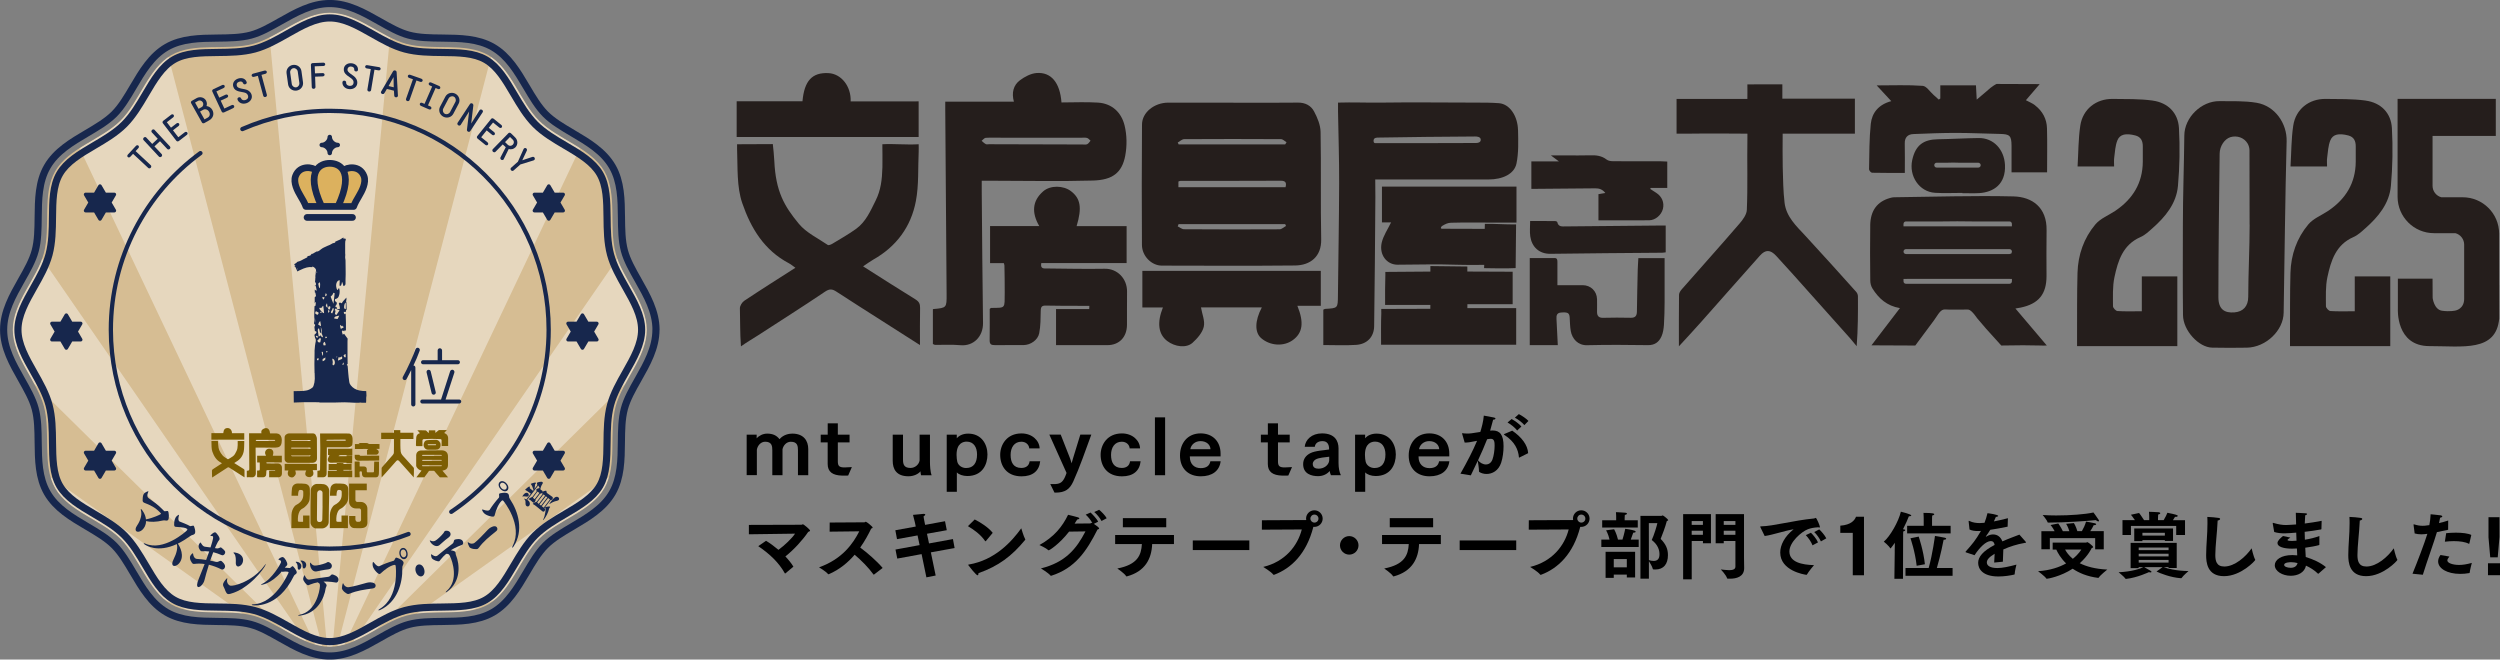 <?xml version="1.0" encoding="UTF-8"?>
<svg id="_レイヤー_2" data-name="レイヤー 2" xmlns="http://www.w3.org/2000/svg" xmlns:xlink="http://www.w3.org/1999/xlink" viewBox="0 0 779.9 205.75">
  <rect x="0" y="0" width="779.9" height="205.75" fill="#808080" stroke="none"/>
  <defs>
    <style>
      .cls-1 {
        fill: #7d5e03;
      }

      .cls-2 {
        opacity: .4;
      }

      .cls-3 {
        stroke-width: 1.34px;
      }

      .cls-3, .cls-4, .cls-5, .cls-6, .cls-7, .cls-8 {
        fill: none;
      }

      .cls-3, .cls-4, .cls-6, .cls-7, .cls-8 {
        stroke: #17274d;
        stroke-linecap: round;
        stroke-linejoin: round;
      }

      .cls-4 {
        stroke-width: 2.23px;
      }

      .cls-9 {
        fill: #17274d;
      }

      .cls-10 {
        fill: #fff;
      }

      .cls-11 {
        fill: #d6bd93;
      }

      .cls-6 {
        stroke-width: 1.39px;
      }

      .cls-12 {
        clip-path: url(#clippath-1);
      }

      .cls-13 {
        fill: #dcb15e;
      }

      .cls-7 {
        stroke-width: 2.09px;
      }

      .cls-14 {
        fill: #251e1c;
      }

      .cls-8 {
        stroke-width: 1.12px;
      }

      .cls-15 {
        clip-path: url(#clippath);
      }
    </style>
    <clipPath id="clippath">
      <path class="cls-5" d="M78.97,13.68c-8.17,2.18-18.41-.62-25.56,3.52-7.25,4.2-9.93,14.51-15.81,20.39-5.89,5.89-16.19,8.56-20.39,15.81-4.14,7.15-1.34,17.39-3.52,25.56-2.11,7.89-9.72,15.34-9.72,23.9s7.61,16.01,9.72,23.9c2.18,8.17-.62,18.41,3.52,25.56,4.2,7.25,14.51,9.93,20.39,15.81,5.89,5.89,8.56,16.2,15.81,20.39,7.15,4.14,17.39,1.34,25.56,3.52,7.89,2.11,15.34,9.72,23.9,9.72s16.01-7.61,23.9-9.72c8.17-2.18,18.41.62,25.56-3.52,7.26-4.2,9.93-14.51,15.81-20.39,5.89-5.89,16.19-8.56,20.39-15.81,4.14-7.15,1.34-17.39,3.52-25.56,2.11-7.9,9.72-15.34,9.72-23.9s-7.61-16.01-9.72-23.9c-2.18-8.17.62-18.41-3.52-25.56-4.2-7.26-14.51-9.93-20.39-15.81-5.89-5.89-8.56-16.2-15.81-20.39-7.15-4.14-17.39-1.34-25.56-3.52-7.89-2.11-15.34-9.72-23.9-9.72s-16.01,7.61-23.9,9.72"/>
    </clipPath>
    <clipPath id="clippath-1">
      <rect class="cls-5" x="-134.78" y="-43.64" width="475.3" height="275.04"/>
    </clipPath>
  </defs>
  <g id="_デザイン" data-name="デザイン">
    <g>
      <g>
        <path class="cls-11" d="M201.78,102.87c0,8.56-7.61,16.01-9.72,23.9-2.18,8.17.62,18.41-3.52,25.56-4.2,7.26-14.51,9.93-20.39,15.81-5.89,5.89-8.56,16.2-15.81,20.39-7.15,4.14-17.39,1.34-25.56,3.52-7.89,2.11-15.34,9.72-23.9,9.72s-16.01-7.61-23.9-9.72c-8.17-2.18-18.41.62-25.56-3.52-7.26-4.2-9.93-14.51-15.81-20.39-5.89-5.89-16.2-8.56-20.39-15.81-4.14-7.15-1.34-17.39-3.52-25.56-2.11-7.9-9.72-15.34-9.72-23.9s7.61-16.01,9.72-23.9c2.18-8.17-.62-18.41,3.52-25.56,4.2-7.26,14.51-9.93,20.39-15.81,5.89-5.89,8.56-16.2,15.81-20.39,7.15-4.14,17.39-1.34,25.56-3.52,7.89-2.11,15.34-9.72,23.9-9.72s16.01,7.61,23.9,9.72c8.17,2.18,18.41-.62,25.56,3.52,7.26,4.2,9.93,14.51,15.81,20.39,5.89,5.89,16.2,8.56,20.39,15.81,4.14,7.15,1.34,17.39,3.52,25.56,2.11,7.9,9.72,15.34,9.72,23.9"/>
        <g class="cls-15">
          <g class="cls-2">
            <g class="cls-12">
              <polygon class="cls-10" points="80.19 -29.97 102.88 210.7 125.57 -29.97 80.19 -29.97"/>
              <polygon class="cls-10" points="-.76 -7.69 102.88 210.7 41.88 -23.22 -.76 -7.69"/>
              <polygon class="cls-10" points="-69.2 40.92 102.88 210.7 -34.44 11.75 -69.2 40.92"/>
              <polygon class="cls-10" points="206.51 -7.69 102.88 210.7 163.87 -23.22 206.51 -7.69"/>
              <polygon class="cls-10" points="274.95 40.92 102.88 210.7 240.19 11.75 274.95 40.92"/>
              <polygon class="cls-10" points="-116.89 110.01 102.88 210.7 -94.2 70.72 -116.89 110.01"/>
              <polygon class="cls-10" points="322.64 110.01 102.88 210.7 299.95 70.72 322.64 110.01"/>
            </g>
          </g>
        </g>
        <g>
          <path class="cls-4" d="M200.16,102.87c0,4.48-2.42,8.75-4.98,13.27-1.85,3.27-3.77,6.66-4.72,10.2-.99,3.71-1.04,7.71-1.08,11.57-.06,5.1-.11,9.92-2.24,13.61-2.17,3.76-6.36,6.22-10.79,8.83-3.3,1.94-6.71,3.95-9.38,6.62-2.66,2.66-4.67,6.08-6.62,9.38-2.61,4.43-5.07,8.61-8.83,10.79-3.68,2.13-8.5,2.18-13.6,2.24-3.87.04-7.87.09-11.58,1.08-3.54.94-6.93,2.86-10.2,4.72-4.52,2.56-8.79,4.98-13.27,4.98s-8.75-2.42-13.27-4.98c-3.27-1.86-6.66-3.77-10.2-4.72-3.71-.99-7.71-1.04-11.57-1.08-5.1-.05-9.92-.11-13.6-2.24-3.76-2.17-6.22-6.36-8.83-10.79-1.95-3.3-3.96-6.71-6.62-9.38-2.66-2.67-6.08-4.68-9.38-6.62-4.43-2.61-8.61-5.08-10.79-8.83-2.13-3.68-2.18-8.5-2.24-13.61-.04-3.87-.09-7.86-1.08-11.57-.95-3.54-2.87-6.93-4.72-10.2-2.56-4.52-4.98-8.79-4.98-13.27s2.42-8.75,4.98-13.27c1.86-3.27,3.77-6.66,4.72-10.2.99-3.71,1.04-7.71,1.08-11.57.06-5.1.11-9.92,2.24-13.6,2.17-3.76,6.36-6.22,10.79-8.83,3.3-1.94,6.71-3.95,9.38-6.62,2.66-2.66,4.67-6.08,6.62-9.38,2.61-4.43,5.07-8.61,8.83-10.79,3.68-2.13,8.5-2.18,13.6-2.24,3.87-.04,7.87-.09,11.58-1.08,3.54-.95,6.93-2.86,10.2-4.72,4.52-2.56,8.79-4.98,13.27-4.98s8.75,2.42,13.27,4.98c3.27,1.86,6.66,3.78,10.2,4.72,3.71.99,7.71,1.04,11.57,1.08,5.1.05,9.92.11,13.6,2.24,3.76,2.17,6.22,6.36,8.83,10.79,1.95,3.3,3.96,6.71,6.62,9.38,2.66,2.67,6.08,4.68,9.38,6.62,4.43,2.61,8.61,5.08,10.79,8.83,2.13,3.68,2.18,8.5,2.24,13.6.04,3.87.09,7.87,1.08,11.57.95,3.54,2.87,6.93,4.72,10.2,2.56,4.52,4.98,8.78,4.98,13.27Z"/>
          <path class="cls-4" d="M204.63,102.87c0,5.66-2.83,10.65-5.56,15.48-1.8,3.17-3.49,6.16-4.29,9.15-.85,3.16-.89,6.71-.93,10.47-.06,5.46-.12,11.1-2.84,15.8-2.76,4.77-7.66,7.66-12.39,10.45-3.2,1.89-6.22,3.67-8.48,5.93-2.26,2.26-4.04,5.28-5.93,8.49-2.79,4.73-5.67,9.63-10.44,12.39-4.7,2.72-10.34,2.78-15.79,2.84-3.76.04-7.3.08-10.47.93-2.99.8-5.98,2.49-9.15,4.29-4.83,2.74-9.81,5.56-15.48,5.56s-10.65-2.83-15.47-5.56c-3.17-1.8-6.16-3.49-9.15-4.29-3.16-.85-6.71-.89-10.47-.93-5.45-.06-11.1-.12-15.79-2.84-4.77-2.76-7.66-7.66-10.45-12.39-1.89-3.2-3.67-6.22-5.93-8.49-2.26-2.26-5.28-4.04-8.48-5.93-4.73-2.79-9.63-5.67-12.39-10.45-2.72-4.7-2.78-10.34-2.84-15.8-.04-3.75-.08-7.3-.93-10.47-.8-2.99-2.5-5.98-4.29-9.15-2.73-4.83-5.56-9.81-5.56-15.48s2.83-10.65,5.56-15.48c1.8-3.17,3.49-6.16,4.29-9.15.85-3.16.89-6.71.93-10.47.06-5.46.12-11.1,2.84-15.79,2.76-4.77,7.66-7.66,12.39-10.45,3.2-1.89,6.22-3.67,8.48-5.93,2.26-2.26,4.04-5.28,5.93-8.49,2.79-4.73,5.67-9.63,10.45-12.39,4.7-2.72,10.34-2.78,15.79-2.84,3.76-.04,7.31-.08,10.47-.93,2.99-.8,5.98-2.49,9.15-4.29,4.83-2.73,9.81-5.56,15.48-5.56s10.65,2.83,15.48,5.56c3.17,1.8,6.16,3.49,9.15,4.29,3.17.85,6.71.89,10.47.93,5.45.06,11.1.12,15.79,2.84,4.77,2.76,7.66,7.66,10.45,12.39,1.89,3.2,3.67,6.22,5.93,8.49,2.26,2.26,5.28,4.04,8.48,5.93,4.73,2.79,9.63,5.67,12.39,10.45,2.72,4.7,2.78,10.34,2.84,15.8.04,3.75.08,7.3.93,10.47.8,2.99,2.5,5.98,4.29,9.15,2.73,4.82,5.56,9.81,5.56,15.47Z"/>
        </g>
        <path class="cls-9" d="M42.41,45.51c.22-.24.56-.27.77-.08.21.2.21.55-.01.78l-.87.93,4.74,4.41c.21.2.2.55-.02.79-.21.23-.56.26-.77.06l-4.74-4.41-.87.93c-.22.24-.57.27-.78.07-.21-.19-.19-.53.03-.77l2.53-2.72Z"/>
        <path class="cls-9" d="M48.21,40.52l4.81,5.17c.2.21.17.56-.07.78-.23.21-.58.22-.78,0l-2.26-2.42-1.73,1.61,2.26,2.42c.2.21.17.56-.06.77-.24.22-.59.23-.79.02l-4.81-5.17c-.2-.21-.15-.56.08-.78.23-.21.57-.23.77-.01l1.85,1.99,1.73-1.61-1.85-1.99c-.2-.21-.16-.55.07-.77.24-.22.58-.23.78-.02Z"/>
        <path class="cls-9" d="M58.42,41.33c.18.23.11.57-.15.76l-2.48,1.9c-.25.19-.59.17-.77-.06l-4.23-5.51c-.17-.22-.1-.56.15-.75l2.45-1.88c.26-.2.6-.18.77.05.18.23.12.57-.14.77l-1.98,1.52,1.3,1.7,1.73-1.33c.26-.2.6-.17.78.06.17.22.1.56-.16.75l-1.73,1.33,1.66,2.17,2.01-1.54c.26-.2.6-.18.78.06Z"/>
        <path class="cls-9" d="M64.43,33.08c.74.1,1.41.51,1.79,1.18.74,1.33.21,2.62-.97,3.29l-1.49.84c-.27.15-.62.09-.76-.17l-3.39-6.06c-.14-.24-.01-.57.26-.72l1.49-.84c.99-.55,2.34-.26,2.92.78.29.53.34,1.16.15,1.71ZM60.85,32l1.09,1.95.99-.55c.49-.27.63-.95.34-1.47-.29-.52-.95-.75-1.44-.48l-.99.55ZM65.2,34.83c-.37-.65-1.19-.94-1.8-.59l-.99.55,1.38,2.46.99-.55c.62-.34.89-1.04.43-1.87Z"/>
        <path class="cls-9" d="M73.04,33.03c.12.26-.02.58-.31.71l-2.83,1.32c-.28.13-.61.04-.73-.22l-2.94-6.3c-.12-.25.02-.57.3-.7l2.8-1.31c.29-.14.62-.04.74.21.12.26-.01.59-.31.72l-2.26,1.06.9,1.94,1.98-.92c.29-.14.63-.03.75.23.12.25-.02.57-.31.7l-1.98.92,1.15,2.47,2.29-1.07c.29-.14.62-.04.75.23Z"/>
        <path class="cls-9" d="M74.1,31.04c-.1-.27.07-.57.37-.67.31-.11.63.01.73.29.16.46.69.78,1.4.53.67-.24.97-.77.77-1.34-.16-.45-.4-.81-1.2-1l-.34-.07c-.83-.14-1.07-.2-1.31-.26-.84-.22-1.44-.6-1.72-1.39-.41-1.17.31-2.21,1.43-2.6,1.17-.41,2.33-.05,2.72,1.07.1.27-.07.57-.38.68s-.62-.02-.72-.29c-.17-.49-.61-.72-1.29-.48-.69.24-.83.8-.68,1.24.08.23.19.55.9.75.22.08.76.2,1.63.35.98.19,1.73.74,2.05,1.63.43,1.23-.4,2.3-1.53,2.7-1.36.48-2.5-.15-2.84-1.11Z"/>
        <path class="cls-9" d="M82.53,22.03c.31-.08.62.06.69.33.08.28-.11.57-.42.66l-1.23.33,1.69,6.25c.08.28-.12.58-.44.66-.3.08-.61-.08-.69-.36l-1.69-6.25-1.23.33c-.31.08-.62-.08-.7-.36-.07-.27.12-.55.43-.64l3.59-.97Z"/>
        <path class="cls-9" d="M89.88,26.34l-.49-3.5c-.17-1.24.72-2.41,2.01-2.59,1.29-.18,2.47.69,2.64,1.93l.49,3.5c.17,1.25-.73,2.4-2.01,2.58-1.29.18-2.47-.68-2.64-1.93ZM90.53,22.68l.49,3.5c.09.67.71,1.16,1.36,1.07.64-.09,1.1-.73,1-1.4l-.49-3.5c-.09-.68-.71-1.17-1.35-1.08-.65.09-1.11.73-1.01,1.41Z"/>
        <path class="cls-9" d="M98.18,20.7l.08,2.19,2.4-.09c.32-.01.59.2.6.5.01.28-.24.51-.56.53l-2.4.09.12,3.24c.01.29-.24.53-.56.55s-.59-.21-.6-.5l-.27-6.99c-.01-.29.24-.52.56-.54l3.32-.13c.31-.01.58.2.59.49.01.29-.24.54-.55.55l-2.74.1Z"/>
        <path class="cls-9" d="M106.83,25.62c.03-.29.3-.49.61-.46.32.03.57.28.54.57-.04.49.3.99,1.05,1.06.71.06,1.21-.3,1.26-.9.04-.48-.03-.9-.67-1.41l-.29-.21c-.7-.48-.89-.63-1.09-.78-.67-.54-1.07-1.14-.99-1.98.11-1.24,1.2-1.88,2.38-1.78,1.24.11,2.14.92,2.04,2.1-.03.29-.3.49-.63.46-.32-.03-.56-.27-.53-.56.05-.51-.26-.91-.97-.97-.72-.06-1.09.39-1.13.84-.02.24-.05.58.51,1.06.16.16.61.49,1.34,1,.81.58,1.27,1.39,1.19,2.33-.12,1.29-1.32,1.93-2.51,1.82-1.44-.13-2.21-1.17-2.12-2.19Z"/>
        <path class="cls-9" d="M118.25,20.94c.32.05.54.32.49.59-.05.29-.34.48-.66.42l-1.26-.21-1.06,6.39c-.05.29-.35.48-.67.42-.31-.05-.52-.32-.48-.61l1.06-6.39-1.26-.21c-.32-.05-.54-.33-.49-.61.05-.28.34-.46.66-.4l3.66.61Z"/>
        <path class="cls-9" d="M124.14,29.85c0,.31-.33.6-.72.5-.24-.06-.41-.25-.43-.49l-.1-1.57-2.2-.54c-.27.46-.52.9-.79,1.35-.12.19-.38.29-.63.23-.33-.08-.58-.47-.37-.78h0s3.74-6.35,3.74-6.35c.13-.19.39-.28.64-.22.24.06.42.26.45.49l.41,7.38h.01ZM122.83,27.23l-.06-3.19-1.55,2.8,1.61.39Z"/>
        <path class="cls-9" d="M131.45,24.56c.31.11.47.4.38.67-.1.27-.42.41-.72.3l-1.2-.42-2.15,6.11c-.1.28-.43.41-.73.3-.3-.1-.46-.41-.36-.69l2.15-6.11-1.2-.42c-.31-.11-.47-.42-.37-.69.09-.26.41-.39.72-.28l3.5,1.23Z"/>
        <path class="cls-9" d="M134.55,33.88c-.12.27-.45.36-.75.23l-2.47-1.08c-.31-.13-.45-.44-.34-.71.12-.28.44-.36.74-.22l.71.31,2.38-5.43-.71-.31c-.31-.13-.46-.43-.34-.7.12-.27.44-.37.75-.23l2.47,1.08c.3.13.45.44.34.71s-.45.35-.74.22l-.7-.31-2.38,5.43.7.31c.3.13.46.42.34.7Z"/>
        <path class="cls-9" d="M137.28,33.29l1.65-3.13c.58-1.11,1.99-1.53,3.14-.92s1.6,2.01,1.01,3.11l-1.65,3.13c-.59,1.12-1.99,1.53-3.14.92-1.15-.61-1.6-2-1.01-3.11ZM139.95,30.7l-1.65,3.13c-.32.6-.11,1.36.47,1.67.57.3,1.31.05,1.63-.55l1.65-3.13c.32-.6.11-1.36-.46-1.66-.58-.31-1.33-.05-1.64.55Z"/>
        <path class="cls-9" d="M145.66,40.52l.69-5.73-2.63,4.17c-.16.24-.5.3-.77.12-.26-.17-.36-.52-.2-.76l3.88-5.9c.16-.24.53-.27.77-.11.18.12.28.35.27.52l-.68,5.71,2.62-4.17c.16-.24.5-.29.77-.11s.36.51.2.75l-3.88,5.9c-.14.21-.4.27-.66.18h.02c-.07-.02-.1-.03-.14-.07-.17-.11-.29-.33-.27-.53Z"/>
        <path class="cls-9" d="M152.2,45.16c-.18.23-.52.24-.78.04l-2.43-1.96c-.24-.2-.3-.53-.12-.76l4.36-5.41c.18-.22.52-.23.76-.03l2.4,1.94c.25.2.31.54.14.76-.18.23-.53.25-.78.04l-1.94-1.56-1.34,1.66,1.7,1.37c.25.2.31.55.12.77-.18.22-.52.23-.77.03l-1.7-1.37-1.71,2.13,1.97,1.59c.25.2.31.54.12.77Z"/>
        <path class="cls-9" d="M157.15,49.68c-.16.26-.58.37-.87.09-.17-.16-.24-.42-.16-.64l1.66-3.2s-.14-.09-.95-.88l-2.27,2.32c-.2.2-.54.19-.78-.04-.22-.22-.25-.57-.06-.78l4.9-5.02c.2-.2.54-.17.77.05l1.32,1.29c.87.85.92,2.23.09,3.08-.55.57-1.36.75-2.11.55l-1.55,3.16v.02ZM158.45,45.2c.42.41,1.1.38,1.53-.06s.44-1.12.02-1.53l-.9-.88-1.55,1.59.9.88Z"/>
        <path class="cls-9" d="M166.52,50.02l-4.19,1.29-2.13,1.89c-.22.19-.56.16-.77-.08-.22-.24-.21-.59,0-.78l2.13-1.89,1.8-4.01c.16-.29.63-.39.89-.09.16.18.2.41.12.59l-1.44,3.06,3.21-1.07c.19-.05.41,0,.57.19.25.28.18.76-.19.88Z"/>
        <g>
          <path class="cls-3" d="M75.61,40.26c8.36-3.65,17.59-5.68,27.29-5.68,37.7,0,68.26,30.57,68.26,68.28,0,23.69-12.06,44.56-30.38,56.81"/>
          <path class="cls-3" d="M127.44,166.59c-7.63,2.95-15.93,4.57-24.6,4.57-37.7,0-68.26-30.57-68.26-68.28,0-22.63,11-42.68,27.94-55.11"/>
          <path class="cls-9" d="M102.87,47.73c0-1.27-1.23-2.5-2.5-2.5,1.27,0,2.5-1.23,2.5-2.49,0,1.27,1.23,2.49,2.5,2.49-1.27,0-2.5,1.23-2.5,2.5"/>
          <path class="cls-6" d="M102.87,47.73c0-1.27-1.23-2.5-2.5-2.5,1.27,0,2.5-1.23,2.5-2.49,0,1.27,1.23,2.49,2.5,2.49-1.27,0-2.5,1.23-2.5,2.5Z"/>
        </g>
        <line class="cls-7" x1="95.79" y1="67.83" x2="109.96" y2="67.83"/>
        <g>
          <path class="cls-13" d="M112.17,61.34c-.59,1.01-1.29,2.21-1.68,3.32h-5c2.79-6.03,2.8-9.6,1.7-11.62,1.04-1.13,5.23-1.85,6.6,1.79.8,2.13-.64,4.82-1.63,6.51M105.5,64.66h-5.24c-2.79-6.03-2.8-9.6-1.7-11.62.96-1.75,2.76-2.33,4.32-2.33s3.37.58,4.32,2.33c1.1,2.02,1.08,5.59-1.7,11.62M100.25,64.66h-5c-.38-1.11-1.09-2.31-1.68-3.32-.99-1.69-2.43-4.39-1.63-6.51,1.37-3.64,5.56-2.92,6.6-1.79-1.1,2.02-1.08,5.59,1.7,11.62"/>
          <path class="cls-7" d="M111.96,61.21c-.58.97-1.26,2.12-1.64,3.2h-4.88c2.72-5.81,2.74-9.25,1.66-11.2,1.02-1.09,5.11-1.79,6.45,1.72.78,2.05-.63,4.65-1.59,6.28ZM105.44,64.4h-5.12c-2.72-5.81-2.74-9.25-1.66-11.2.94-1.69,2.7-2.25,4.22-2.25s3.29.56,4.22,2.25c1.08,1.95,1.06,5.39-1.66,11.2ZM100.31,64.4h-4.88c-.37-1.07-1.06-2.22-1.64-3.2-.97-1.63-2.37-4.23-1.59-6.28,1.34-3.51,5.43-2.81,6.45-1.72-1.08,1.95-1.06,5.39,1.66,11.2Z"/>
        </g>
        <path class="cls-9" d="M44.49,165.2c-.75.73-1.63.86-2.01.47-.29-.29-.29-.91.31-1.77,1.02-1.48,1.55-3.31,1.2-4.57-.08-.31-.1-.49-.06-.54.03-.03.09,0,.19.09.25.26,1.25,1.5,1.41,3.14,2.13-.38,4.49-1.51,4.63-1.66.08-.08.09-.17-.02-.28-.08-.09-.18-.18-.27-.27-1.5-1.53-2.92-2.22-4.86-2.96-.15-.06-.26-.13-.33-.21-.23-.24-.22-.61-.14-1.46.07-.7.26-1.08.5-1.31.32-.31,1.17-.69,1.24-.62.05.05-.02.21-.09.39-.17.44-.45,1.14.05,1.65.04.04.1.1.16.14,1.67,1.2,2.81,1.95,4.35,3.53.15.15.3.3.46.47.13.13.66,0,.89-.02.13,0,.23-.02.32.07.25.26.44,2.31,0,2.75-.24.23-.61.21-.94.13-.16-.04-.36-.05-.59,0-2.21.52-3.99.52-5.34.2.02,1.3-.6,2.17-1.06,2.63Z"/>
        <path class="cls-9" d="M45.01,169.76c-.16-.12-.21-.22-.17-.27.04-.05.22-.03.5.1,5.6,2.49,12.65-3.71,13.01-4.17.15-.2.13-.32,0-.43-.51-.39-1.17-.45-3.4-.63-.23,0-.36-.05-.45-.12-.35-.27-.2-2.18.46-3.05.16-.21.76-.66.85-.59.06.05.01.21-.05.47-.24.83-.07,1.39.19,1.58.02.02.07.03.1.05.95.39,2.08.78,3.25,1.42.11.06.46-.07.8-.12.15-.02.25-.03.34.03.13.1.75,1.9.31,2.47-.14.18-.34.3-.6.36-.42.1-.54.18-1.01.52-1.04.73-2.28,1.52-3.66,2.21.72,1.03,2.15,3.87.51,6-.65.85-1.56,1.17-2,.83-.34-.26-.38-.91.18-1.98.96-1.88,1.33-3.6.99-4.71-5.98,2.77-9.56.48-10.14.03Z"/>
        <path class="cls-9" d="M67.4,171.04c.46.11.72.02.95-.08.25-.11.46-.26.63-.16t.03.02c.32.18.98.83,1.14,1.07.16.27.12.6-.04.88-.2.35-.59.59-1,.39-.87-.38-1.73-.68-2.58-.9-.34.89-.67,1.75-.96,2.62.62.11,1.22.25,1.81.4.47.13.85-.14,1.09-.24.24-.09.4-.13.58-.04.01,0,1.62,1.16,1.04,2.19-.22.39-.65.61-.98.45-1.32-.66-2.65-1.15-3.95-1.47-.63,1.98-1.1,3.71-1.36,4.77-.07.32-.21.63-.36.9-.51.92-1.3,1.48-1.7,1.26-.35-.19-.4-.94.26-2.52.47-1.15,1.15-2.81,1.84-4.63-1.09-.15-2.13-.17-3.09-.04-.26.03-.45.03-.61-.06-.24-.13-1.26-1.58-.75-2.49.21-.37.65-.82.77-.75.07.04.09.18.13.43.04.28.23.92.72,1.2.13.07.29.11.45.12.94.06,1.91.17,2.85.32.33-.87.65-1.76.95-2.64-.75-.09-1.47-.11-2.19-.07-.13,0-.25.01-.38-.06-.27-.15-1.08-1.27-.59-2.15.1-.18.38-.58.47-.53.04.02.07.12.13.2.29.44.51.8.86.99.16.09.34.14.57.16.47.06,1.02.11,1.54.2.84-2.6.99-3.34.64-3.54-.07-.04-.15-.03-.24-.03-.15.02-.3.01-.37-.03-.07-.04-.07-.09-.03-.17,0,0,1.06-1.2,1.6-.9.21.12,1.54,1.61,1.17,2.27-.11.2-.3.35-.44.6-.21.37-.69,1.38-.95,2.01l.35.06Z"/>
        <path class="cls-9" d="M71.03,185.29c-.26-.1-.45-.36-.69-.88-.21-.51-.29-.85-.52-1.25-.27-.46-.3-.83-.16-1.21.24-.63,1.12-1.61,1.2-1.58.08.03.03.3-.01.5-.16.8.28,1.57.91,1.8,1.04.39,7.11-1.34,10.63-6.1.3-.41.5-.62.54-.61.01,0,.01.05-.01.12-.53,1.4-5.3,7.65-11.03,9.16-.36.1-.64.14-.87.05ZM73.56,175.51c.03-.8.04-2.21-.44-2.7-.22-.23-.3-.35-.28-.42.08-.21,1.31.19,1.32.19,1.44.54,1.98,1.76,1.52,2.97-.32.84-1.09,1.33-1.6,1.14-.33-.13-.54-.49-.53-1.18Z"/>
        <path class="cls-9" d="M88.86,177.08c.51.03,1.07.07,1.54.13.14,0,.4-.33.7-.52.07-.05.14-.09.23-.07.18.03,1.35,1.42,1.24,2.04-.04.2-.18.38-.43.53-.14.11-.34.23-.41.38-5.13,10.54-12.77,9.28-12.99,9.23-.16-.03-.23-.09-.22-.13.01-.07.15-.15.4-.15,6.97-.17,11.08-9.76,11.1-9.87.04-.2-.09-.27-.3-.31-.37-.07-1.16-.06-1.56.04-.03.02-.05.01-.08,0-.06-.01-.11-.07-.16-.12-3.43,4.03-6.39,4.19-6.44,4.19-.05,0-.06-.03-.05-.06,0-.04.1-.12.32-.23,3.15-1.51,5.85-6.37,5.92-6.76.08-.42-.22-.63-.41-.67t-.03,0s-.09-.02-.12-.02c-.15-.03-.25-.09-.23-.18.05-.29.93-.82,1.36-.74.6.12,1.5,1.72,1.38,2.34-.07.37-.43.49-.63.77l-.15.2ZM92.86,176.96c.01-.55-.12-1.05-.41-1.35-.14-.14-.2-.24-.19-.31.02-.11.46-.03.5-.02.79.15,1.37.74,1.21,1.62-.11.55-.48.89-.76.83-.19-.04-.37-.28-.35-.77ZM94.41,176.6c0-.62-.15-1.05-.44-1.36-.14-.16-.2-.27-.19-.31.02-.09.2-.1.46-.05.81.15,1.43.75,1.26,1.65-.11.55-.46.87-.74.81-.19-.04-.35-.27-.35-.75Z"/>
        <path class="cls-9" d="M93.62,192.04c-.17.02-.29.03-.4.03-.14,0-.21-.03-.21-.07,0-.07.19-.17.51-.23,4.81-.94,6.18-6.92,6.29-8.98.03-.71-.23-.84-.44-.96-.06-.02-.18-.05-.18-.16v-.02c-.84.15-1.66.38-2.48.71-.29.12-.46.23-.63.22-.38-.01-1.53-1.33-1.51-2,.01-.31.3-1.13.42-1.12.06,0,.12.12.19.28.18.36.48,1.05,1.15,1.07.08,0,.17,0,.24-.01,1.82-.31,3.9-.63,5.78-.85.5-.05.73-.4.92-.57.13-.13.22-.19.36-.19.2,0,2.01.48,1.96,1.66-.02.49-.32.9-.67.89-.01,0-.05,0-.06,0-.98-.17-1.88-.27-2.74-.31-.41-.02-.81-.03-1.2,0,.03.05.07.07.12.09.68.56.86.86.85,1.13,0,.25-.21.44-.27.77-.48,3.4-2.8,7.99-8.01,8.62ZM102.49,177.61c-1.8.2-2.54.44-3.81.66-.09.02-.18.02-.27.01-1.05-.04-1.73-1.32-1.69-2.46,0-.2.04-.31.1-.31.03,0,.07.03.13.12.33.48.72.79,1.28.81.62.02,2.29-.34,3.42-.79.28-.12.48-.34.74-.33.3.01,1.17.49,1.14,1.27-.02.49-.39.95-1.04,1.01Z"/>
        <path class="cls-9" d="M116.43,183.55c-3.01.43-4.99.67-7.33,1.64-.16.06-.29.12-.43.13-.51.05-1.94-1.06-2.01-1.82-.02-.24.17-1.52.35-1.54.09,0,.17.23.25.4.15.32.71.9,1.48.83.01,0,1.38-.14,4.93-1.18.61-.17.98-.29,1.41-.33.51-.05,2.01-.02,2.1.93.04.42-.23.85-.74.92Z"/>
        <path class="cls-9" d="M118.57,190.29c-.13.05-.23.1-.32.11-.12.03-.2.02-.21-.05-.01-.07.11-.21.4-.38,6.26-3.7,5.01-13.38,4.99-13.44-.06-.28-.18-.35-.47-.29-.01,0-.03,0-.04,0-1.43.31-3.03,1.58-4.1,2.59-.16.15-.28.22-.4.25-.43.09-1.89-1.37-2.13-2.49-.14-.66,0-1.26.1-1.28.06-.01.15.06.26.2.77.98,1.27,1.21,1.59,1.14.03,0,.06-.01.09-.02,1.24-.61,2.79-1.2,4.51-1.71.1-.02.24-.26.4-.59.11-.23.2-.36.33-.39.18-.04,2.14.68,2.31,1.46.06.28-.04.6-.13.81-.14.3-.26.38-.25,1.06.14,4.52-1.53,10.56-6.92,13.02ZM126.19,174.42c-.67.15-1.35-.51-1.56-1.44-.21-.98.2-1.87.93-2.03.68-.15,1.33.4,1.54,1.36.3,1.38-.4,2.01-.91,2.12ZM125.65,171.45c-.62.14-.75.85-.62,1.44.14.66.6,1.06,1.05.96.36-.08.82-.5.61-1.46-.12-.57-.51-1.06-1.04-.94Z"/>
        <path class="cls-9" d="M131.61,179.77c-.72.25-1.54-.38-1.87-1.33-.38-1.08-.02-2.06.67-2.3.72-.25,1.51.25,1.86,1.26.39,1.1.07,2.11-.67,2.37Z"/>
        <path class="cls-9" d="M140.06,167.58c-1.46,1.07-1.98,1.65-2.97,2.48-.07.06-.15.11-.23.15-.93.49-2.16-.28-2.69-1.29-.09-.18-.12-.29-.07-.32.03-.01.08-.02.17.03.53.25,1.01.32,1.51.06.55-.29,1.82-1.44,2.57-2.39.18-.25.25-.54.48-.66.27-.14,1.26-.16,1.62.53.23.44.14,1.01-.4,1.4ZM139.59,184.51c-.14.1-.23.17-.33.22-.12.06-.2.08-.22.04-.03-.06.08-.24.33-.45,3.7-3.22,1.89-9.09.96-10.92-.33-.63-.61-.61-.85-.61-.06,0-.18.05-.23-.05v-.02c-.67.55-1.25,1.16-1.8,1.85-.19.25-.29.43-.44.51-.34.18-1.99-.39-2.31-.98-.15-.28-.3-1.13-.2-1.19.05-.03.16.04.3.14.34.22.94.67,1.53.36.07-.04.15-.08.2-.13,1.42-1.18,3.06-2.5,4.58-3.63.41-.29.43-.71.51-.95.05-.17.09-.28.22-.34.17-.09,1.98-.59,2.53.46.23.44.17.95-.14,1.11l-.05.03c-.94.34-1.76.7-2.53,1.11-.36.19-.71.38-1.04.6.05.02.1.02.15.02.87.15,1.18.31,1.3.55.12.22.03.49.15.81,1.29,3.19,1.57,8.32-2.63,11.47Z"/>
        <path class="cls-9" d="M154.83,165.67c-2.36,1.92-3.93,3.15-5.44,5.18-.11.14-.19.25-.3.33-.42.3-2.21.09-2.66-.52-.14-.2-.64-1.39-.49-1.5.07-.05.27.11.42.22.3.2,1.07.41,1.7-.05.01,0,1.11-.83,3.62-3.55.44-.46.69-.75,1.04-1,.42-.31,1.71-1.06,2.28-.28.25.34.24.85-.16,1.17Z"/>
        <path class="cls-9" d="M160.21,170.49c-.08.11-.14.2-.21.27-.09.09-.16.12-.2.07-.05-.05-.02-.23.13-.54,3.34-6.45-2.85-14-2.9-14.04-.2-.21-.34-.2-.55,0-.01.01-.02.02-.03.03-1.04,1.02-1.74,2.94-2.11,4.37-.05.21-.12.33-.21.42-.32.31-2.33-.16-3.13-.98-.47-.48-.67-1.06-.6-1.13.04-.04.16-.03.32.03,1.17.42,1.72.35,1.95.13.02-.02.04-.04.07-.06.72-1.17,1.73-2.5,2.92-3.85.08-.07.07-.35.03-.71-.03-.25-.02-.42.07-.51.13-.13,2.17-.56,2.74.02.2.21.29.53.31.76.05.33-.02.46.35,1.03,2.52,3.76,4.31,9.76,1.04,14.71ZM158.26,153c-.49.48-1.42.29-2.09-.4-.7-.72-.83-1.69-.29-2.21.5-.49,1.34-.37,2.03.33.98,1.01.73,1.92.35,2.28ZM156.22,150.77c-.46.45-.18,1.12.24,1.55.47.48,1.07.58,1.4.26.26-.25.43-.86-.25-1.57-.41-.42-.99-.62-1.38-.24Z"/>
        <path class="cls-9" d="M164.86,154.71c-.12.16-.33.25-.65.2-.24-.03-.77-.12-1.06-.04-.14.03-.21.05-.23.03-.02-.01.18-.31.31-.48.76-1,1.34-.66,1.48-.55.27.2.33.61.14.84ZM172.29,154.96c.26.2.2.56.02.8-.12.16-.32.27-.52.2l-1.74,2.27c.64-.22,1.45-.26,1.54-.19.05.04.06.12-.01.22-.02.03-.05.06-.08.09-.04.03-.06.07-.09.11-.04.05-.06.09-.08.16-.36,1.45-.96,2.51-1.54,3.28-.21.28-.32.39-.36.36-.03-.02-.01-.1.06-.25.58-1.18.93-3.44.54-3.73l-.2.26.04.03c.27.21.19.61.02.84-.16.21-.41.31-.66.11l-.05-.04c-.37-.33-1.47-1.21-1.9-1.55l-.15-.12c-.17-.13-.52-.39-.87-.56-.02-.01-.03-.01-.04-.02-.03-.02-.02-.04-.01-.06.15-.2.91-.58,1.18-.66.02,0,.05,0,.06,0l1.76-2.3s.02-.05,0-.14l-.06-.43s-.05.09-.08.13c-.15.2-.38.33-.56.2l-1.47,1.92c.11.13,0,.45-.17.68-.16.21-.37.34-.52.22h-.02c-.21-.2-.66-.59-.76-.67-.12-.09-.33-.24-.61-.35-.02-.01-.03-.01-.04-.02-.02-.01-.01-.04,0-.06.2-.26.97-.62,1.19-.7l1.26-1.64s.05-.08.04-.12c-.11-.37-.12-.52-.06-.6.13-.17.84-.37.99-.39-.16-.36-.33-.69-.4-.75-.04-.03-.06,0-.08.03l-3.38,4.41c.09.05.18.11.25.17.76.58.62,1.35.39,1.64-.21.28-.59.33-.86.13-.18-.14-.32-.4-.31-.79,0-.48.04-.96-.29-1.28-.16-.15-.22-.22-.21-.25.05-.06.74.23.77.25l1.38-1.8-.11-.08c-.43-.33-1-.75-1.55-1.05-.06-.03-.11-.04-.13-.06,0,0,0-.02.01-.03.12-.15,1.18-1.17,1.41-.99.06.05.1.15.05.36-.01.03-.03.14.06.21.17.14.4.32.94.74l.17-.22c-.25-.84-.52-1.47-.79-1.81-.05-.06-.09-.09-.07-.11.07-.1,1.33-.57,1.57-.38.08.06.05.18-.04.29-.02.03-.05.07-.09.1-.03.02-.05.05-.07.07-.04.06-.05.1-.05.19,0,.35-.09.85-.18,1.29l.84-1.09s.06-.09.05-.14c0-.03-.16-.6-.1-.68.1-.14,1.35-.5,1.69-.24.16.12.2.34-.01.62l-.07.1c-.21.28-.38.76-.53,1.32,0,.03,0,.07,0,.1-.02.14-.01.18.17.32.12.09.22.13.36.21l.03.02c.1.07.11.2.08.33,0,0,.98-.43,1.17-.28.05.04.09.14.09.3q0,.29.22.45c.36.27,1.25.91,1.55,1.1l.03.02ZM166.31,155.14c-.03.18-.01.19.07.26l.42.32,1.48-1.93c-.18-.14-.43-.33-.52-.39-.03-.02-.1-.02-.14.04l-1.3,1.7ZM169.69,154.35c-.13-.1-.18-.09-.28.03l-1.77,2.31s.01.07,0,.12c0,0,0,.04.07.09.03.03.17.14.37.29l1.97-2.56-.36-.28ZM170.28,154.81l-1.97,2.56.48.37,1.97-2.56-.48-.37ZM170.98,155.36l-1.96,2.56.59.45,1.96-2.56-.59-.45ZM173.74,156.24c-.93.17-1.71.6-2.25.97-.06.03-.09.04-.11.03-.07-.05.54-.85.65-1,.56-.73,1.43-1.64,2.13-1.11.26.2.36.54.16.81-.1.14-.29.25-.58.29Z"/>
        <path class="cls-9" d="M109.35,125.57c-.12-.02-.46-.04-1.03-.04-.54-.02-.84-.03-.89-.03-.26,0-.73.01-1.42.03-.62.02-1.09.04-1.42.04h-4.79c-.09-.07-.38-.09-.85-.07-.12,0-.3-.01-.53-.04h-3.51c-.07,0-1.06.04-2.98.11h-.28l-.04-3.55h.35c1.28-.02,1.95-.04,2.02-.04.45,0,.95-.05,1.49-.14.64-.09,1.3-.4,1.99-.92.14-.12.26-.31.35-.57.24-.66.37-1.38.39-2.16,0-.09-.01-.67-.04-1.74,0-.02-.01-.09-.04-.21v-.21c-.02-1.49-.04-2.33-.04-2.52,0,.14.01-.65.04-2.38.02-1.23.02-1.76,0-1.6.05-.83.09-1.37.14-1.63.02-.14.06-.39.11-.74.05-.31.1-.54.14-.71.02-.14.02-.28,0-.43,0-.14-.02-.24-.07-.28-.1-.09-.21-.5-.35-1.21,0-.07.04-.14.11-.21.09-.09.21-.2.35-.32.19-.17.22-.35.11-.57-.02-.05-.17-.09-.43-.14-.07-.71-.12-1.11-.14-1.21,0-.21.06-.36.18-.43,0-.02.01-.19.04-.5-.05.05-.09.08-.14.11-.21-.33-.28-.48-.21-.46.14-.64.17-1.34.07-2.09v-.36c.02-.85.05-1.67.07-2.45l.04-.43.28-.07c.02-.12.05-.32.07-.6.02-.26.04-.46.04-.6-.14.02-.26.18-.35.46v-1.88c0-.07.05-.14.14-.21l.25-.14c.05.17-.01-.21-.18-1.14-.05-.02-.11-.03-.18-.03v-.43c-.02-.24-.04-.4-.04-.5.17.14.34.27.53.39.07-.09.08-.22.04-.39-.02-.14-.06-.33-.11-.57s-.09-.43-.14-.57l-.11.04c-.07.02-.12.03-.14.03-.02-.07-.04-.13-.04-.18.17-.02.28-.04.35-.04v-.64c0-.17-.09-.3-.28-.39.02-.12.05-.35.07-.71.02-.31.04-.56.04-.74,0-.05.01-.07.04-.07-.07-.17-.07-.41,0-.75.07-.35.1-.62.07-.78,0-.07.02-.19.07-.35.09-.24.07-.46-.07-.67-.24-.4-.6-.67-1.1-.82.02.02.04.06.04.11.02.05.04.08.04.11h-.25c-.38-.07-.89-.04-1.53.11-.54.12-1.35.44-2.41.96-.02,0-.19.09-.5.28-.07-.14-.11-.22-.11-.25s-.15-.37-.46-1.03c-.09-.21-.22-.32-.39-.32.14-.07.21-.12.21-.14-.02-.05-.11-.22-.25-.53.31-.17.48-.27.53-.32.12-.07.19-.12.21-.14.07-.21.27-.34.6-.39.24-.05.52-.15.85-.32.19-.12.47-.27.85-.46.4-.19.7-.33.89-.43.12-.07.22-.17.32-.28h-.35c.24-.17.51-.26.82-.28.17-.02.43-.18.78-.46-.02,0-.08.02-.18.07-.07.02-.13.04-.18.04.14-.21.34-.31.6-.28.02,0,.07-.02.14-.07.1-.05.27-.15.53-.32.21-.12.38-.21.5-.28.17-.09.27-.11.32-.04.02,0,.08-.01.18-.03.24-.14.38-.22.43-.25.09-.09.26-.22.5-.39.24-.14.4-.26.5-.35.02-.02.15-.1.39-.21.59-.28.97-.46,1.14-.53.07-.02.19-.07.35-.14.14-.05.26-.09.35-.14.09-.07.25-.15.46-.25.19-.12.33-.2.43-.25.02-.02.15-.06.39-.11.09-.05.19-.07.28-.07.17-.05.22-.17.18-.35.88-.38,1.36-.59,1.46-.64l.78-.5c.19-.12.34-.15.46-.11l-.28.14.04.03v.04c.38.07.64.12.78.14.07.24.06.43-.04.57-.05.05-.07.12-.07.21-.02.14-.04.36-.04.64v3.12c.02.24.04.4.04.5,0,.12-.01.27-.04.46v.46s.02.17.07.43l.04.35.04,3.26c.02.69.01,1.6-.04,2.73v1.31c0,.31-.19.56-.57.74-.12-.12-.2-.34-.25-.67-.07-.31-.17-.53-.28-.67-.05.28-.07.44-.07.46-.09.31-.15.5-.18.57-.1.21-.27.26-.53.14.02-.57.05-1.12.07-1.67-.33,0-.6.17-.82.5-.26.43-.35.92-.28,1.49.05.43.17.78.35,1.07.12-.02.21-.13.28-.32.07-.17.17-.26.28-.28l.14.6c.07.64,0,1.24-.21,1.81-.02.12-.07.24-.14.35-.21.36-.56.57-1.03.64-.05.19-.07.3-.07.32-.02.19.05.34.21.46l.04.04c.21.07.33.21.35.43s-.04.41-.18.6c-.12.12-.19.2-.21.25-.09.17-.08.31.04.43.02,0,.06-.01.11-.04.07-.02.13-.03.18-.03,0,.02.01.22.04.6.35.07.66.09.92.07.07-.28.06-.58-.04-.89,0-.07-.08-.36-.25-.85l.32-.32c.4.19.61.27.64.25.09-.31.57-.9,1.42-1.77.05.5.01.89-.11,1.17l.11.35c.02.43.05,1.14.07,2.13,0,.12-.01.18-.04.18-.12.05-.2.26-.25.64l-.04.07c-.07,0-.25-.04-.53-.11-.07.33.04.59.32.78.02-.02.06-.11.11-.25.09.05.14.18.14.39.02.92.05,1.74.07,2.45v2.56s-.06-.05-.32-.21c-.1.14-.18.27-.25.39-.05-.05-.12-.11-.21-.18-.09-.05-.18-.09-.25-.14l-.11.21c-.05.07-.1.13-.14.18.17.57.26.89.28.96-.05.05.09-.05.43-.28l.53.74c.26.33.45.59.57.78-.02.47-.04.73-.04.78,0-.17,0,.15,0,.96v3.69c0,.12.01.95.04,2.48-.24.12-.31.26-.21.43.12.02.19.03.21.03v.11c.12,1.59.19,2.41.21,2.48.05.64.15,1.53.32,2.66.05.31.19.62.43.92.66.85,1.56,1.4,2.7,1.63.83.17,1.54.22,2.13.18l.04.53c.07.66.06,1.18-.04,1.56,0-.02,0,.28,0,.92,0,.02-.01.24-.04.64h-1.24c-.4-.09-.76-.09-1.06,0h-1.21c-.78-.05-1.23-.07-1.35-.07ZM92.31,82.59c-.07.19-.05.36.07.5,0-.07-.01-.15-.04-.25-.02-.12-.04-.2-.04-.25ZM92.92,84.11c-.02-.24-.12-.39-.28-.46.02.05.07.13.14.25.05.12.08.2.11.25h.04v-.04ZM98.24,100.62l.07-.03c.05-.28.02-.77-.07-1.46v1.49ZM98.34,97.78c.26.24.46.37.6.39.12.02.2,0,.25-.07.19-.24.25-.44.18-.6-.31-.17-.58-.31-.82-.43-.14.28-.21.44-.21.46-.05.12-.05.2,0,.25ZM99.2,105.3c-.02-.47-.25-.64-.67-.5.02.43.25.59.67.5ZM98.88,85.21c.09-.21.07-.41-.07-.6-.07.21-.05.41.07.6ZM99.34,111.69c-.4.09-.54.32-.43.67h.43c.07-.19.07-.41,0-.67ZM99.02,106.15c.05.57.34.78.89.64l.11-.53c.05-.26.08-.45.11-.57-.02-.02-.13-.12-.32-.28-.33.43-.59.67-.78.75ZM99.41,104.98c.24-.07.35-.12.35-.14.02,0,.11-.08.25-.25.26.47.5.67.71.6.02-.12-.01-.3-.11-.53-.21-.54-.31-.78-.28-.71-.02-.09-.02-.19,0-.28.1-.43.01-.99-.25-1.7,0,.17.01.46.04.89.02.38.05.67.07.89-.02,0-.12.04-.28.11-.09-.17-.17-.4-.21-.71-.07-.4-.13-.65-.18-.74-.24.09-.37.28-.39.57,0,.19.1.86.28,2.02ZM100.12,101.43c0-.09-.07-.51-.21-1.24-.31.14-.52.51-.64,1.1.07,0,.32.15.75.46.09-.12.13-.22.11-.32ZM99.3,88.62c.14.64.2.93.18.89.07.21.18.36.32.43.09-.92.09-1.56,0-1.92-.26.21-.4.33-.43.36-.07.07-.09.15-.07.25ZM100.79,95.43s-.07.01-.14.04l-.04.07c-.07.33-.26.5-.57.5h-.46c.07.35.28.71.64,1.06.33.38.63.58.89.6-.07-.71-.15-1.47-.25-2.27h-.07ZM99.91,97.35c-.07.09-.04.18.11.25l.25.07c.07-.21.05-.34-.07-.39-.12-.07-.21-.05-.28.07ZM100.72,109.77h-.39c.07.36.15.73.25,1.14h.11c.12-.21.13-.59.04-1.14ZM100.69,93.23c.05.12.11.18.18.18.09,0,.17-.06.21-.18,0-.02.06-.18.18-.46.14.02-.09-.02-.71-.14.09.36.14.56.14.6ZM100.65,112.68l.28-.07s.22-.15.53-.39c0-.17.02-.4.07-.71-.19.09-.49.26-.89.5v.67ZM101.61,107.68c0-.21-.09-.57-.28-1.06-.52.24-.64.62-.35,1.14.14,0,.35-.02.64-.07ZM101.54,91.53s-.04.32-.11.89c.33-.07.5-.24.5-.5,0-.21-.13-.34-.39-.39ZM101.47,105.05c0,.09.01.25.04.46.12-.05.27-.08.46-.11-.02-.12-.04-.24-.04-.35h-.46ZM101.89,94.72c-.19.47-.28.72-.28.75.07.02.15.12.25.28.09.14.21.22.35.25l-.18-1.31-.14.03ZM101.68,109.74c.02.09.08.15.18.18.24.05.32-.1.25-.43-.19.05-.3.08-.32.11-.07.05-.11.09-.11.14ZM102.36,96.32s.02.09.07.14c.24.19.41.14.53-.14.1-.19.12-.43.07-.71-.24-.12-.41-.09-.53.07-.12.17-.17.38-.14.64ZM102.82,97.07s-.06-.07-.25-.36l-.21.14v.71c.19-.02.34-.19.46-.5ZM104.38,91.46c-.21-.07-.33-.12-.35-.14-.21.45-.33.69-.35.71-.02.05-.2.21-.53.5.09.24.24.61.43,1.14.19.47.33.84.43,1.1.05-.38.12-.92.21-1.63.07-.73.13-1.29.18-1.67ZM103.74,96.18c-.02.28-.14.56-.35.82-.02.02-.05.06-.07.11-.19.33-.09.54.28.64l.07-.04c.31-.64.46-1.15.46-1.53h-.39ZM103.74,113.46c-.05.21.01.39.18.53.47-.14.64-.57.5-1.28-.12-.52-.38-.79-.78-.82l.04.28c.14.52.17.95.07,1.28ZM104.24,99.34c.09.02.27.06.53.11.24.02.41.05.53.07.17-.31.26-.47.28-.5.02-.02.11-.21.25-.57-.66.14-1.02.22-1.06.25-.31.09-.48.31-.53.64ZM104.59,96.25c-.12.24-.17.44-.14.6l.28.07c-.02-.12-.11.24-.25,1.07-.05-.05.11.05.46.28.64-.95.97-1.43.99-1.45-.17-.07-.39-.17-.67-.28-.33-.14-.56-.24-.67-.28ZM105.05,111.83c.09-.45.14-.69.14-.71l-.14-.03v.74ZM105.51,112.47c.62-.26,1.01-.43,1.17-.5.05-.02.07-.07.07-.14.02-.26,0-.47-.07-.64l-.21.11c-.26.14-.4.21-.43.21l-.43-.07-.18.92.04.04s.04.05.04.07ZM106.33,102.6c.28-.14.58-.3.89-.46-.19-.38-.3-.58-.32-.6-.05.1-.09.2-.14.32-.09-.07-.31-.25-.64-.53-.07.36,0,.78.21,1.28ZM107.22,113.07c-.26.19-.39.45-.39.78.21-.07.34-.12.39-.14v-.64ZM107.75,111.48c.07-.02.11-.11.11-.25,0-.07-.02-.34-.07-.82-.09.05-.3.18-.6.39.02.28.11.48.25.6.1.07.2.09.32.07ZM107.89,94.83c-.02-.21-.07-.37-.14-.46-.33.52-.46,1.12-.39,1.81.02.02.09.07.21.14.09.05.17.09.21.14l.11-.18v-1.46Z"/>
        <path class="cls-9" d="M128.97,114.02c.36,0,.62.3.62.66v11.47c0,.36-.3.66-.66.66s-.66-.3-.66-.66v-10.71c-.46.95-.95,1.91-1.45,2.8-.18.32-.56.44-.89.26-.32-.18-.44-.58-.26-.91,1.55-2.8,3.12-6.38,3.99-8.69.1-.28.48-.52.87-.38.34.14.52.52.4.87-.44,1.25-1.35,3.44-1.95,4.63ZM143.24,125.89h-11.51c-.34,0-.62-.3-.62-.64s.28-.62.62-.62h5.86l2.84-8.82c.12-.34.52-.56.87-.44.34.12.56.52.44.87l-2.74,8.39h4.25c.34,0,.64.28.64.62s-.3.64-.64.64ZM142.85,113.64h-10.87c-.36,0-.64-.28-.64-.64s.28-.64.64-.64h4.55v-3.02c0-.38.3-.7.68-.7s.7.32.7.7v3.02h4.93c.36,0,.64.28.64.64s-.28.64-.64.64ZM135.93,122.33c.08.36-.14.7-.5.78-.34.08-.7-.12-.78-.48l-1.57-6.44c-.08-.36.12-.73.48-.81.36-.08.72.12.8.48l1.57,6.46Z"/>
        <polygon class="cls-9" points="35.67 60.66 32.71 60.66 31.19 58.06 29.67 60.66 26.71 60.66 28.19 63.18 26.71 65.71 29.67 65.71 31.19 68.3 32.71 65.71 35.67 65.71 34.19 63.18 35.67 60.66"/>
        <polygon class="cls-8" points="35.67 60.66 32.71 60.66 31.19 58.06 29.67 60.66 26.71 60.66 28.19 63.18 26.71 65.71 29.67 65.71 31.19 68.3 32.71 65.71 35.67 65.71 34.19 63.18 35.67 60.66"/>
        <polygon class="cls-9" points="35.67 141.17 32.71 141.17 31.19 138.57 29.67 141.17 26.71 141.17 28.19 143.7 26.71 146.22 29.67 146.22 31.19 148.82 32.71 146.22 35.67 146.22 34.19 143.7 35.67 141.17"/>
        <polygon class="cls-8" points="35.67 141.17 32.71 141.17 31.19 138.57 29.67 141.17 26.71 141.17 28.19 143.7 26.71 146.22 29.67 146.22 31.19 148.82 32.71 146.22 35.67 146.22 34.19 143.7 35.67 141.17"/>
        <polygon class="cls-9" points="25.17 100.91 22.21 100.91 20.69 98.32 19.17 100.91 16.21 100.91 17.69 103.44 16.21 105.97 19.17 105.97 20.69 108.56 22.21 105.97 25.17 105.97 23.69 103.44 25.17 100.91"/>
        <polygon class="cls-8" points="25.17 100.91 22.21 100.91 20.69 98.32 19.17 100.91 16.21 100.91 17.69 103.44 16.21 105.97 19.17 105.97 20.69 108.56 22.21 105.97 25.17 105.97 23.69 103.44 25.17 100.91"/>
        <polygon class="cls-9" points="166.72 60.66 169.68 60.66 171.2 58.06 172.72 60.66 175.68 60.66 174.2 63.18 175.68 65.71 172.72 65.71 171.2 68.3 169.68 65.71 166.72 65.71 168.2 63.18 166.72 60.66"/>
        <polygon class="cls-8" points="166.72 60.66 169.68 60.66 171.2 58.06 172.72 60.66 175.68 60.66 174.2 63.18 175.68 65.71 172.72 65.71 171.2 68.3 169.68 65.71 166.72 65.71 168.2 63.18 166.72 60.66"/>
        <polygon class="cls-9" points="166.72 141.17 169.68 141.17 171.2 138.57 172.72 141.17 175.68 141.17 174.2 143.7 175.68 146.22 172.72 146.22 171.2 148.82 169.68 146.22 166.72 146.22 168.2 143.7 166.72 141.17"/>
        <polygon class="cls-8" points="166.72 141.17 169.68 141.17 171.2 138.57 172.72 141.17 175.68 141.17 174.2 143.7 175.68 146.22 172.72 146.22 171.2 148.82 169.68 146.22 166.72 146.22 168.2 143.7 166.72 141.17"/>
        <polygon class="cls-9" points="177.22 100.91 180.18 100.91 181.7 98.32 183.22 100.91 186.18 100.91 184.7 103.44 186.18 105.97 183.22 105.97 181.7 108.56 180.18 105.97 177.22 105.97 178.7 103.44 177.22 100.91"/>
        <polygon class="cls-8" points="177.22 100.91 180.18 100.91 181.7 98.32 183.22 100.91 186.18 100.91 184.7 103.44 186.18 105.97 183.22 105.97 181.7 108.56 180.18 105.97 177.22 105.97 178.7 103.44 177.22 100.91"/>
        <g>
          <path class="cls-1" d="M139.12,135.37c-.15-.12-.33-.19-.52-.29.25-.29.48-.56.78-.91-.78,0-2.43,0-2.43,0,0,0-.23.1-.58.43-.14.13-.32.26-.54.45-.02-.36-.03-.6-.04-.8h-2.01v.74s-.06.04-.09.06c-.1-.09-.2-.18-.3-.27-.2-.18-.4-.49-.61-.51-.84-.06-1.68-.03-2.59-.03.29.32.53.57.82.89-.71.19-1.09.66-1.15,1.28-.09.85-.08,1.71-.1,2.56,0,.07.11.19.17.2.61.01,1.22,0,1.85,0,0-.59,0-1.12,0-1.65,0-.35.16-.53.49-.54.8-.03,1.61-.07,2.41-.07s1.64.04,2.46.06c.56.01.65.1.66.66,0,.49,0,.98,0,1.5h2c0-.84.02-1.66,0-2.48-.01-.53-.25-.97-.67-1.29M129.06,148.94c.07-.96.08-1.88.07-2.81,0-.08-.03-.18-.08-.24-.95-1.06-1.9-2.12-2.87-3.16-.51-.55-1.09-1.08-1.18-1.88-.08-.66-.09-1.33-.1-2-.01-.61,0-1.23,0-1.89h4.07v-1.97h-4.09v-.81c-.46,0-.89,0-1.32,0-.13,0-.66,0-.66,0,0,0,0,.74,0,.82h-3.99v1.96c.23,0,.42,0,.62,0,1.01-.02,3.37,0,3.37,0,0,0,0,0,0,.25-.02,1.35.03,2.7-.03,4.05-.01.26-.23.55-.4.76-1.07,1.25-2.17,2.47-3.25,3.7-.08.09-.16.21-.17.32-.01.93,0,1.87,0,2.91.48-.52.88-.95,1.27-1.4,1.1-1.23,2.18-2.48,3.29-3.71.32-.36.59-.35.92,0,.32.34.63.69.94,1.04,1.07,1.19,2.14,2.39,3.2,3.59.13.15.26.31.39.47M117.45,140.02h.94v-1.48c-.12,0-.25-.02-.39-.02-.89,0-1.77,0-2.66,0-.13,0-.28-.02-.37-.09-.28-.22-.6-.25-.94-.24-.47.02-.93,0-1.4,0h-.81c.17.13.28.21.45.34h-1.55v1.55h.33c1.09,0,2.17-.01,3.26-.03.23,0,.42.06.58.26-.15.03-.28.05-.39.07v1.47c.97,0,1.91,0,2.85,0,.36,0,.69-.29.78-.64.09-.35-.05-.7-.37-.9-.11-.07-.23-.15-.34-.22,0-.02.02-.04.02-.06M112.08,141.89c-.46,0-.93,0-1.42,0,0,.32-.03.6,0,.86.08.58.48.99,1.15.98,2.1-.03,4.19-.04,6.28-.06.06,0,.13-.01.2-.02v-1.51c-.16,0-.3,0-.44,0-1.73.01-3.46.03-5.2.05-.2,0-.41.04-.47-.24,0-.03-.07-.06-.11-.06M112.03,143.98c-.45,0-.9,0-1.39,0v4.91h1.58c-.03-.52-.05-1-.07-1.48-.01-.19.02-.34.25-.36.38-.03.47.02.49.29.01.25.02.51.06.76.08.44.41.81.91.8,1.14-.03,2.29-.02,3.43,0,.4,0,.63-.18.77-.51.08-.19.12-.42.13-.63.03-.42.04-.84.04-1.25,0-.83,0-1.67,0-2.51h-1.48c-.01.23-.03.43-.04.64-.02.79-.04,1.58-.05,2.37,0,.25-.1.36-.36.35-.51-.01-1.03-.01-1.54,0-.25,0-.34-.11-.34-.34,0-.24,0-.48,0-.71-.01-.45-.36-.78-.81-.78-.47,0-.95,0-1.42,0,0-.46,0-.88,0-1.3,0-.13,0-.23-.17-.23M109.89,138.64c.13-.61.1-1.25.09-1.87-.01-.78-.45-1.47-1.07-1.52-.43-.03-.84-.03-1.26-.03-1.8,0-3.59-.03-5.38,0-.8.01-1.6-.03-2.42,0,0,.21,0,.36,0,.51.02,1.35.07,2.7.07,4.04,0,2.11-.05,4.22-.07,6.33,0,.71,0,.71-.72.75-.03,0-.07.03-.11.05v1.99c.64,0,1.25.03,1.85,0,.62-.04,1.01-.45,1.02-1.06.03-2.42.05-4.85.07-7.28,0-.32,0-.64,0-.99h.32c2.02,0,4.04,0,6.07,0,.79,0,1.45-.31,1.57-.91M107.88,137.32c0,.15-.18.18-.27.18-1.89,0-3.79,0-5.68,0-.04-.01-.08,0-.09-.12,0-.2.18-.19.27-.19,1.82-.03,3.64-.05,5.46-.06.1,0,.31.01.31.19M98.89,142.92c-.04-2.02,0-4.04-.03-6.06,0-.39-.18-.8-.37-1.16-.17-.33-.49-.5-.91-.5-1.21.02-2.43,0-3.64,0h0c-1.23,0-2.45,0-3.68,0-.78,0-1.47.55-1.47,1.23-.02,2.26-.02,4.53,0,6.79,0,.62.54,1.16,1.12,1.16,2.5,0,5.01.02,7.51,0,.86,0,1.49-.5,1.47-1.47M90.8,142.19s.03-.08.05-.13h6.01s.03.07.05.11c-.12.06-.24.19-.36.19-1.79.01-3.59,0-5.38,0-.12,0-.24-.11-.36-.16M90.84,139.98v-.32s.08-.04.12-.04c1.88,0,3.76,0,5.65,0,.27,0,.34.1.28.36h-6.04ZM96.93,137.45s-.05.08-.08.12h-6.01s-.03-.07-.05-.11c.12-.07.24-.19.36-.19,1.82-.01,3.64-.01,5.46,0,.1,0,.21.11.31.17M83.11,144.26h4.81v-2.08h-2.82c.31-1.04.22-1.56-.33-1.98-.42-.31-1.15-.34-1.56.02-.62.54-.66,1.2-.22,1.96h-2.77v2.09h.78c.02.08.03.11.03.13,0,.51.02,1.02.01,1.52-.01.92.07.86-.77.87-.02,0-.04.03-.07.06,0,.58,0,1.18,0,1.78,0,.22.1.26.29.26.54,0,1.09,0,1.63,0,.39,0,.8-.28.88-.66.08-.41.08-.85.09-1.27,0-.22.07-.29.29-.29.66.02,1.31,0,1.97.01h.48s0,.14,0,.18h-1.87v2.03h2.89c.66,0,1.1-.45,1.1-1.14,0-.62,0-1.25,0-1.87,0-.72-.54-1.3-1.26-1.29-1.09.02-2.17,0-3.26-.02-.16,0-.38.04-.31-.31M87.84,138.2c.11-.55.1-1.16-.04-1.71-.18-.72-.7-1.23-1.49-1.28-.68-.04-1.36,0-2.06,0-.09-1.12-.59-1.72-1.41-1.66-.32.03-.67.21-.93.41-.38.28-.48.71-.34,1.21h-3.87c0,.19,0,.34,0,.49.02,3.45.05,6.9.07,10.35,0,.78,0,.78-.75.85-.02,0-.04.03-.03.02v1.95c.07.03.1.05.12.05.48,0,.96-.02,1.44.02.72.07,1.27-.48,1.26-1.25-.04-2.45-.05-4.91-.07-7.36v-.66h.55c1.91,0,3.82.05,5.73,0,1.08-.03,1.63-.42,1.81-1.4M85.89,137.36c-.06.07-.11.16-.19.2-.07.04-.17.02-.26.02-1.76,0-3.51-.01-5.27-.01-.06,0-.14.02-.19,0-.09-.05-.16-.12-.23-.18.08-.06.15-.16.23-.17.3-.02.61,0,.91,0h4.51c.1,0,.21-.01.3.01.07.02.13.1.19.15M76.28,148.88c0-.74,0-1.42,0-2.09,0-.23-.06-.36-.26-.48-.98-.6-1.95-1.22-2.95-1.86.22-.15.39-.28.57-.38,1.3-.73,2.13-1.85,2.4-3.3.17-.9.11-1.85.16-2.78,0-.13,0-.27,0-.42-.72.04-1.38-.04-2.05,0,0,.41.01.91,0,1.29-.02.72-.09,1.3-.39,1.89-.29.58-.55,1.19-1.1,1.59-.42.31-.88.57-1.34.84-.08.05-.21.1-.26.07-.56-.38-1.21-.69-1.63-1.19-.83-1-1.3-1.83-1.38-3.53-.02-.39-.05-.61-.08-.96-.61,0-2.01.01-2.01.01v.25c.04,1.07-.03,2.15.29,3.07.49,1.43,1.24,2.66,2.63,3.39.12.06.22.15.36.25-.99.63-1.94,1.23-2.87,1.86-.13.08-.26.29-.25.44.02.68,0,1.37.06,2.14.33-.24.68-.44.96-.62,1.26-.82,2.54-1.62,3.78-2.46.27-.18.42-.14.65.01.83.54,1.67,1.07,2.5,1.6.72.46,1.43.91,2.19,1.4M65.95,137.15h10.25v-.96c0-.49,0-1.05,0-1.05,0,0-.49,0-1.04,0-.93,0-1.86,0-2.8,0,.03-.85-.53-1.56-1.25-1.6-.92-.04-1.36.43-1.46,1.59h-3.71v2.01ZM98.86,144.7h-10.05v2.06h1.16c-.34.86-.26,1.51.24,1.89.44.33,1.08.42,1.43.1.27-.24.55-.57.63-.9.08-.33-.1-.72-.16-1.09h3.43c-.41.76-.41,1.42-.03,1.74.5.43,1.26.48,1.78.11.56-.41.64-.99.26-1.94h1.32v-1.97ZM102.27,147.04c-.02.6-.01,1.2-.01,1.82h7.62v-2.06h-2.75s0-.18,0-.22h2.55v-1.83c-.62,0-2.55-.01-2.55-.01v-.28l-2.08-.03v.31l-2.54.02s0,.11,0,.17c-.02.61-.01,1.01-.01,1.69h2.55s0,.18,0,.22c-.13,0-2.76.01-2.76.01,0,0,0,.12,0,.2M102.31,141.96h.51c-.19.39-.44.75-.53,1.14-.16.69.29,1.25.9,1.25,1.11,0,2.23-.04,3.34,0,.49.02,1.55,0,1.55,0v.18s1.39.03,1.77,0c0-.84.03-1.61.03-2.46-.52.01-1.28-.04-1.76-.03v.28s-1.78,0-2.41,0c-.08,0-.11-.05,0-.15.2-.11.32-.18.5-.18.76-.02,1.52,0,2.28,0h1.42v-2.03h-7.58v2.02ZM135.97,140.31c.81-.05,1.5-.5,1.45-1.59-.05-.86-.64-1.52-1.48-1.51-.76,0-1.53.06-2.3.07-.84.01-1.27.35-1.45,1.17-.2.91.4,1.8,1.28,1.85.52.03,1.03,0,1.55,0h0c.32.01.63.03.95.01M136.02,138.65s.03.05.03.09c0,.08-.06.14-.14.14h-1.16c-.06,0-.12,0-.18,0h-1.01c-.08,0-.14-.06-.14-.14s.06-.14.14-.14h.62c.2-.01.41,0,.6,0h1.11s.08.02.1.05h0ZM129.83,142.13c-.02,1.04,0,2.07,0,3.11,0,.15.05.33.13.46.35.55.8.97,1.54,1.1-.55.71-1.06,1.38-1.61,2.1.82,0,2.26.01,2.26.01h.21s.75-1.01,1.06-1.43c.16-.22.32-.55.53-.6.08-.02.19,0,.3,0,.21,0,.42,0,.42,0,0,0,.2,0,.4,0,.1,0,.21-.01.29,0,.19.03.48.48.48.48l.52.6.85.94h1.22s1.01,0,1.01,0c0,0,.19.01.33,0-.6-.69-1.16-1.39-1.77-2.09.17-.03.23-.04.29-.05,1.01-.21,1.46-.76,1.46-1.78,0-.86-.01-1.72,0-2.58.02-1.29-.82-1.88-1.87-1.91-2.24-.05-4.49.02-6.73.05-.07,0-.15.02-.22.04-.72.2-1.1.71-1.12,1.54M131.7,145.15h.19s5.8,0,5.8,0h0s.12,0,.12,0v.14c0,.08-.06.14-.14.14h-5.84c-.08,0-.14-.06-.14-.14v-.14ZM131.7,143.61c0-.08.06-.14.14-.14h5.84c.08,0,.14.06.14.14,0,.03-.01.05-.03.08.01,0,.02.01.03.02-.02,0-.03,0-.04,0-.02.03-.06.04-.1.04h-5.84c-.08,0-.14-.06-.14-.14M131.7,142.05c0-.08.06-.14.14-.14h2.06c.54-.01,1.13-.01,1.67,0h2.1c.08,0,.14.06.14.14v.14h-6.11v-.14Z"/>
          <path class="cls-1" d="M108.59,155.72c.09-1.08.11-2.17.05-3.25-.05-.86-.62-1.43-1.48-1.55-.74-.1-1.5-.08-2.25-.09-.93-.01-1.69.57-1.83,1.51-.11.76-.11,1.54-.15,2.3h2.06c0-.18-.02-.33,0-.48.05-.33.06-.68.18-.99.14-.35.49-.41,1.01-.28.33.09.43.32.42.63,0,.28,0,.56,0,.84,0,1.21-.57,2.1-1.55,2.77-.38.25-.84.43-1.12.76-.65.77-.98,1.72-1.01,2.73-.04,1.24-.02,2.48-.03,3.72,0,.12,0,.25,0,.41h5.65v-3.93h-2v1.96c-.51,0-.94.02-1.37-.01-.09,0-.25-.17-.25-.27,0-.55-.03-1.11.08-1.64.2-.92.47-1.82,1.46-2.26.25-.11.46-.31.68-.5.73-.65,1.35-1.39,1.44-2.39M102.54,162.88c.06-3.22.08-6.44.17-9.66.03-.99-.64-2-1.69-2.17-.68-.12-1.39-.09-2.09-.09-1.02-.01-1.97.91-1.98,1.94-.02,1.69-.08,3.37-.08,5.06s-.01,3.38,0,5.06c0,.87.89,1.82,1.64,1.83.65.01,1.3.01,1.96,0,1.07-.02,2.06-.95,2.07-1.96M100.63,157.91c0,1.35-.08,2.71-.08,4.06,0,.55-.29.84-.78.88-.55.05-.9-.17-.9-.85,0-2.7.04-5.39.07-8.09,0-.43.28-.83.61-.93.37-.11.76.03.96.36.07.11.11.26.11.39,0,1.39,0,2.79,0,4.18M96.59,155.72c.09-1.08.12-2.17.06-3.25-.05-.86-.62-1.43-1.48-1.55-.74-.1-1.5-.08-2.25-.09-.93-.01-1.69.57-1.83,1.51-.11.76-.11,1.54-.15,2.3h2.06c0-.18-.02-.33,0-.48.05-.33.06-.68.18-.99.14-.35.48-.41,1.01-.28.33.09.43.32.42.63,0,.28,0,.56,0,.84,0,1.21-.56,2.1-1.54,2.77-.38.25-.84.43-1.13.76-.65.77-.98,1.72-1.01,2.73-.03,1.24-.02,2.48-.03,3.72v.41h5.65v-3.93h-2v1.96c-.51,0-.94.02-1.37-.01-.09,0-.25-.17-.25-.27,0-.55-.03-1.11.08-1.64.2-.92.47-1.82,1.47-2.26.25-.11.46-.31.67-.5.73-.65,1.35-1.39,1.44-2.39"/>
          <path class="cls-1" d="M114.61,161.32v-2.69c0-1.13-.92-2.05-2.05-2.05h-1.2c-.28-.08-.49-.33-.49-.64v-3h3.55v-2.08h-5.52v5.7c0,1.13.92,2.05,2.05,2.05h1.2c.28.08.49.33.49.64v2.87c0,.56-.48.64-.48.64,0,0-.3.08-.76.01-.45-.06-.53-.72-.53-.72v-1.08h-1.95v1.71s-.12,2.08,1.77,2.08,3.75.34,3.93-1.55v-1.88Z"/>
        </g>
      </g>
      <g>
        <path class="cls-14" d="M579.13,91.13c-5.27-5.86-10.53-11.74-15.88-17.52-2.85-3.07-6.02-5.97-6.54-10.38-.43-3.67-.47-7.39-.57-11.09-.09-3.4-.02-6.8-.02-10.44h22.53v-10.91h-22.63v-4.48c-2.55,0-4.91,0-7.28,0-.7,0-3.63.02-3.63.02,0,0,.04,4.12,0,4.54h-22.09v10.83c1.25,0,2.35.02,3.45,0,5.59-.11,18.64,0,18.64,0,0,0,.04,0,.01,1.38-.13,7.47.14,14.95-.18,22.42-.06,1.44-1.26,3.07-2.24,4.2-5.92,6.89-12,13.64-17.99,20.47-.43.48-.9,1.15-.92,1.75-.07,5.16-.04,10.32-.04,16.12,2.64-2.88,4.88-5.28,7.05-7.73,6.08-6.83,12.1-13.72,18.2-20.54,1.79-2,3.28-1.91,5.1.05,1.75,1.9,3.49,3.81,5.22,5.74,5.91,6.61,11.83,13.23,17.73,19.85.74.84,1.44,1.72,2.16,2.59.41-5.35.42-10.44.39-15.53,0-.44-.18-.99-.47-1.32"/>
        <path class="cls-14" d="M593.82,69.84c0-.42.34-.76.76-.76h11.4c3-.06,6.24-.06,9.27,0h11.62c.42,0,.76.34.76.76v.76h-33.82v-.76ZM593.82,78.48c0-.42.34-.76.76-.76h32.3c.42,0,.76.34.76.76,0,.16-.05.31-.14.43.06.03.11.06.14.09-.08,0-.15.01-.22.02-.14.14-.32.23-.54.23h-32.3c-.42,0-.76-.34-.76-.76M593.82,87.01h1.05s0-.02,0-.02h32.12s0,.02,0,.02h.65v.76c0,.42-.34.76-.76.76h-32.3c-.42,0-.76-.34-.76-.76v-.76ZM583.44,70.3c-.09,5.74-.05,11.48.01,17.21,0,.86.25,1.83.71,2.54,1.92,3.02,4.42,5.36,8.54,6.07-3.03,3.96-5.85,7.64-8.88,11.61,4.55,0,12.5.06,12.5.06h1.17s4.13-5.59,5.87-7.9c.9-1.2,1.78-3.07,2.94-3.31.44-.09,1.07,0,1.68,0,1.16,0,2.31,0,2.31,0,0,0,1.11.01,2.21,0,.55,0,1.18-.06,1.58,0,1.03.16,2.67,2.65,2.67,2.65l2.85,3.34,4.72,5.22,6.77-.08,5.61.08s1.06.06,1.82,0c-3.31-3.82-6.43-7.67-9.79-11.55.96-.16,1.3-.21,1.63-.28,5.61-1.18,8.07-4.19,8.07-9.85,0-4.75-.07-9.52.02-14.27.12-7.15-4.51-10.43-10.34-10.57-12.42-.3-24.85.13-37.27.27-.41,0-.82.11-1.22.22-4,1.12-6.12,3.91-6.19,8.54M604.17,52.28c-.43,0-.76-.34-.76-.76s.34-.76.76-.76h3.46c1.13-.06,2.24-.05,3.36,0h6.14c.22,0,.43.11.57.27h.01s0,0,0,0c.12.14.19.3.19.49,0,.43-.34.76-.76.76h-6.4c-.32,0-.66,0-.98,0h-5.58ZM603.63,60.15c2.85.17,5.71.03,8.57.03v.08c1.74,0,3.5.08,5.24-.02,4.46-.27,8.33-2.78,8.03-8.8-.24-4.78-3.53-8.43-8.2-8.38-4.24.05-8.47.32-12.71.38-4.63.07-7.02,1.94-8.02,6.47-1.11,5.03,2.22,9.94,7.08,10.23M634.89,32.86c-.83-.64-1.85-1.04-2.89-1.6,1.39-1.62,2.67-3.12,4.31-5.02-4.34,0-13.47-.05-13.47-.05,0,0-1.29.55-3.2,2.36-.76.72-1.78,1.44-2.98,2.52-.11-2.01-.18-3.32-.24-4.45h-11.12v4.11l-.48.34c-.54-.49-1.08-.99-1.63-1.47-1.13-.99-2.2-2.74-3.39-2.82-4.63-.34-9.29-.14-14.35-.14,1.62,1.75,2.92,3.16,4.55,4.91-3.95,1.06-6.02,3.62-6.39,7.08-.49,4.69-.44,9.44-.54,14.18,0,.37.6,1.07.94,1.08,3.38.08,6.78.05,10.22.05,0-3.28.05-6.21-.02-9.14-.05-1.93.91-2.91,2.7-2.98,4.45-.18,8.9-.36,13.35-.36s9.08.24,13.63.32c3.08.06,3.6.53,3.63,3.66.02,2.7,0,5.4,0,8.31h11.09c0-4.64.09-9.18-.03-13.72-.08-2.92-1.38-5.36-3.71-7.15"/>
        <path class="cls-14" d="M286.59,31.62s-2.73.02-5.74.02c-5.16,0-10.31,0-15.48,0,.18-4.73-2.95-8.64-6.93-8.83-5.07-.25-7.53,2.37-8.1,8.78h-20.53v11.15h56.77c0-1.98,0-3.65,0-5.32-.02-2.72,0-5.79,0-5.79M285.6,93.4c-5.43-3.33-10.78-6.78-16.35-10.31,1.21-.8,2.16-1.52,3.17-2.1,7.22-4.07,11.79-10.27,13.3-18.28.95-5,.63-10.24.87-15.38.04-.73,0-1.46,0-2.33-3.99.23-7.64-.21-11.33,0,0,2.28.08,5.04.02,7.13-.11,3.96-.49,7.18-2.13,10.47-1.6,3.22-3.05,6.6-6.07,8.79-2.36,1.7-4.91,3.13-7.4,4.64-.43.26-1.18.57-1.45.38-3.09-2.11-6.72-3.81-9.02-6.6-4.59-5.55-7.2-10.12-7.65-19.52-.11-2.18-.28-3.4-.47-5.34-3.38,0-11.15.05-11.15.05v1.39c.22,5.93-.14,11.87,1.62,16.98,2.72,7.91,6.87,14.71,14.57,18.77.65.34,1.22.84,2,1.39-5.46,3.5-10.73,6.82-15.92,10.28-.71.47-1.42,1.61-1.39,2.41.12,3.79.01,7.57.33,11.83,1.84-1.31,3.77-2.43,5.32-3.43,6.98-4.55,14.03-8.98,20.93-13.65,1.48-1,2.35-.77,3.6.05,4.59,3,9.23,5.93,13.85,8.88,3.96,2.53,7.93,5.06,12.15,7.75,0-4.08-.05-7.84.03-11.6.02-1.26-.33-1.98-1.45-2.66"/>
        <path class="cls-14" d="M412.02,84.5h-55.65v11.42h6.41c-1.9,4.75-1.42,8.34,1.33,10.45,2.42,1.85,5.99,2.31,7.92.56,1.49-1.35,3.07-3.14,3.5-4.99.43-1.83-.53-3.99-.87-6.04h18.98c-2.24,4.24-2.24,7.85-.18,9.61,2.79,2.4,7,2.65,9.83.6,3.1-2.24,3.57-5.47,1.44-10.71h7.31v-10.9ZM401.35,44.38c-.14.22-.28.44-.43.66h-33.24c-.09-.19-.18-.39-.27-.58.67-.37,1.33-1.04,2.01-1.05,10.07-.06,20.14-.06,30.2,0,.58,0,1.16.63,1.73.97M367.62,58.39v-1.77c.25-.08.44-.19.64-.19,10.42-.01,20.85,0,31.26-.05,1.47,0,1.9.54,1.52,2.01h-33.42ZM367.4,70.61c.09-.23.18-.45.27-.69h33.26c.08.19.17.38.25.58-.67.35-1.33,1.03-2.01,1.03-9.94.06-19.87.05-29.81-.02-.66,0-1.31-.59-1.97-.9M412.16,74.68c-.23-11.18.02-22.36-.19-33.53-.04-2.16-.99-4.43-2.03-6.39-.95-1.8-2.73-2.78-5.01-2.75-6.72.09-13.44.03-20.16.03v-.02c-6.79,0-13.58-.02-20.37,0-4.31.02-8.12,3.05-8.14,6.81-.1,12.53-.09,25.06-.02,37.59.02,3.45,2.99,6.44,6.2,6.44,13.86.03,27.72.1,41.58-.04,4.75-.05,8.25-2.78,8.14-8.15"/>
        <path class="cls-14" d="M484.9,80.51c-2.5.01-5.01,0-7.68,0v27.16h8.75c-.14-2.87-.27-5.53-.41-8.18-.06-1.05.09-1.89,1.41-1.99,2.13-.17,2.62.12,2.71,1.59.08,1.4.09,2.82.34,4.2.44,2.43,2.25,4.47,5.06,4.4,6.33-.15,12.66-.12,18.99-.02,2.19.04,3.51-1.02,4.28-2.81.47-1.08.64-2.32.73-3.5.15-2.31.19-4.63.21-6.95.03-4.62,0-9.24,0-13.89h-8.19c-.06,1.25-.16,2.4-.19,3.56-.1,4.38-.21,8.75-.26,13.12-.02,1.39-.55,1.97-2,1.93-2.84-.08-5.69-.05-8.54.01-1.39.04-1.91-.61-1.9-1.88,0-1.32.04-2.64,0-3.96-.08-2.5-1.98-4.33-4.47-4.34-2.62-.01-5.25,0-7.89,0,0-2.56-.01-4.88,0-7.2,0-.7-.03-1.27-.95-1.27M485.19,68.96c-2.56-.02-5.13-.02-7.85-.02,0,1.77-.17,3.31.04,4.79.46,3.22,2.69,5.51,6.35,5.45,11.6-.18,23.19-.23,34.78-.34.35,0,.7-.08,1.12-.12v-8.36c-.87,0-1.65-.01-2.43,0-9.59.08-19.18.17-28.77.27-1.11.01-2.29.19-2.62-1.34-.03-.15-.39-.32-.6-.32M520.12,58.6v-8.2c-.67-.03-1.4-.09-2.13-.09-4.9,0-9.81.02-14.71-.02-.7,0-1.55-.1-2.06-.5-1.57-1.22-3.3-1.41-5.18-1.34-2.58.09-5.17.02-7.76.02h-4.48c.96.71,1.54,1.15,2.5,1.87h-8.58v8.57h1.82c6.02-.05,12.03-.08,18.05-.16,1.28-.02,2.31.31,3.2,1.44-.85.15-1.55.27-2.14.38v8.16c5.36,0,10.58.03,15.8-.01,1.97-.02,3.82-1.63,4.31-3.55.49-1.96-.29-3.85-2.06-5-.63-.41-1.25-.82-1.88-1.22.04-.11.08-.22.11-.33h5.19Z"/>
        <path class="cls-14" d="M431.12,69.37h2.85c-1.05,2.17-2.43,4.15-2.93,6.32-.87,3.8,1.59,6.91,4.96,6.89,6.15-.03,12.32-.21,18.46.01,2.71.1,8.56.04,8.56.04l-.05,1.02s7.74.17,9.85-.02c0-4.66.14-8.88.14-13.63-2.88.07-7.09-.24-9.74-.17l-.04,1.57s-9.83-.04-13.3-.04c-.43,0-.6-.28-.04-.86,1.09-.62,1.8-.98,2.79-1.01,4.19-.12,8.39-.05,12.59-.05h7.86v-11.22h-41.97v11.16ZM430.92,97.47c-.14,3.33-.08,6.66-.08,10.08h42.15v-11.43h-15.23c0-.21.01-1.02.01-1.23h14.12v-10.12c-3.43,0-14.14-.06-14.14-.06v-1.57l-11.53-.14v1.72l-14.05.11s.03.58.01.93c-.12,3.39-.08,5.61-.08,9.37h14.12c0,.21-.01,1-.02,1.2-.69,0-15.3.05-15.3.05,0,0,.02.68,0,1.08M461.93,43.64c0,.84-.99.97-1.49.97-10.49.06-20.98.04-31.47.04-.22-.06-.42-.05-.48-.68,0-1.1,1-1.03,1.5-1.05,10.08-.17,20.15-.29,30.23-.34.57,0,1.72.08,1.72,1.05M473.56,40.62c-.08-4.33-2.52-8.16-5.94-8.43-2.37-.18-4.66-.18-6.99-.18-9.94,0-19.87-.15-29.81,0-4.42.06-8.84-.15-13.41,0,0,1.16-.01,1.98,0,2.81.12,7.46.38,14.92.35,22.38-.03,11.67-.26,23.35-.38,35.02-.04,3.92,0,3.91-3.96,4.14-.19,0-.37.15-.6.25v11.03c3.55,0,6.91.17,10.24-.05,3.43-.22,5.58-2.5,5.62-5.85.18-13.43.3-26.86.38-40.29.01-1.75-.04-3.51-.04-5.46h1.76c11.19,0,22.39.01,33.59,0,4.38,0,8.05-1.7,8.72-5.02.69-3.38.54-6.9.48-10.34"/>
        <path class="cls-14" d="M340.21,43.88c-.34.38-.62.9-1.05,1.1-.4.2-.96.09-1.45.09-9.72-.02-19.44-.05-29.16-.08-.35,0-.76.11-1.03-.04-.48-.25-.87-.67-1.3-1.01.42-.32.83-.9,1.26-.94,1.67-.11,3.36-.04,5.03-.04h24.96c.56,0,1.15-.07,1.66.08.4.12.71.54,1.06.83M351.03,48.55c.58-3.04.53-6.44-.21-9.43-.99-4-3.87-6.82-8.26-7.11-3.75-.25-7.53-.05-11.42-.05-.47-6.21-3.25-9.53-7.78-9.18-1.79.14-3.69,1.15-5.17,2.25-2.07,1.54-2.65,3.91-1.9,6.68h-21.41c0,1.03,0,1.87,0,2.7.14,19.11.29,38.21.42,57.32.03,4.31,0,4.31-4.13,4.68-.11.01-.21.15-.15.11v10.8c.42.17.55.27.67.27,2.66.02,5.33-.14,7.97.1,3.98.35,7.06-2.65,7-6.94-.2-13.57-.27-27.15-.4-40.73,0-1.16,0-2.32,0-3.64h3.02c10.57,0,21.15.25,31.71-.06,6-.18,9.01-2.35,10.04-7.76M324.84,82.06h26.62v-11.51h-15.6c1.74-5.79,1.21-8.67-1.81-10.95-2.31-1.74-6.35-1.88-8.62.09-3.41,2.97-3.66,6.66-1.22,10.84h-15.35v11.56h4.3c.12.47.18.6.18.74.04,2.81.12,5.62.09,8.43-.06,5.06.41,4.75-4.26,4.8-.11,0-.21.16-.42.33,0,3.23.03,6.53-.02,9.85-.01,1.2.57,1.43,1.57,1.42,3.01-.03,6.02.03,9.03-.01,2.15-.03,4.43-1.54,4.86-3.69.45-2.29.43-4.7.48-7.05.02-1.22.38-1.61,1.59-1.58,3.64.1,7.28.06,10.91.08h2.66c-.01.22-.02.79-.04,1.01h-10.35v11.25h16.03c3.66,0,6.08-2.49,6.1-6.33.02-3.46-.02-6.92.02-10.38.04-3.99-2.98-7.19-6.96-7.12-6.02.11-12.04-.03-18.06-.09-.89-.01-2.1.21-1.73-1.69"/>
        <g>
          <path class="cls-14" d="M671.55,31.37c-4.1-.56-8.3-.46-12.46-.51-5.16-.08-9.35,3.18-10.12,8.33-.63,4.21-.59,8.51-.85,12.75h11.4c0-.99-.09-1.84.02-2.66.25-1.85.32-3.8,1-5.49.79-1.95,2.69-2.28,5.58-1.54,1.83.47,2.37,1.79,2.35,3.51-.02,1.56,0,3.12,0,4.67-.04,6.67-3.13,11.65-8.55,15.32-2.09,1.41-4.67,2.39-6.23,4.24-3.61,4.28-5.43,9.5-5.59,15.12-.19,6.86-.11,13.74-.14,20.61,0,.68,0,1.36,0,2.26h31.28v-21.75h-11.08v10.87c-2.81,0-5.22.09-7.6-.07-.52-.04-1.39-.97-1.39-1.49,0-3.04-.17-6.15.46-9.08,1.09-5.1,2.61-10.1,8.11-12.5,1.39-.6,2.58-1.73,3.73-2.75,4.05-3.57,7.49-7.73,7.97-13.25.53-5.96.64-12.01.31-17.99-.27-4.77-3.43-7.93-8.2-8.59"/>
          <path class="cls-14" d="M701.8,70.07c0,7.5-.43,15-.44,22.5,0,3.02-1.63,4.67-4.31,4.88-3.06.25-5-.94-5-4.73,0-14.93.22-29.86.39-44.79.02-2.39,1.58-4.61,3.38-5.15,2.03-.6,4.24.15,5.33,1.97.38.63.6,1.45.6,2.17.04,7.71.03,15.43.03,23.14M703.95,32.06c-3.78-.64-7.71-.46-11.57-.51-5.62-.06-10.92,5.06-10.96,10.73-.09,9.34-.45,18.68-.45,28.02s-.08,18.69.04,28.03c.05,4.79,4.91,10.05,9.1,10.12,3.61.06,7.22.09,10.83.01,5.9-.12,11.37-5.29,11.47-10.87.31-17.83.46-35.67.93-53.49.15-5.5-3.54-11.06-9.38-12.04"/>
          <path class="cls-14" d="M737.98,31.37c-4.1-.56-8.3-.46-12.46-.51-5.16-.08-9.35,3.18-10.12,8.33-.63,4.21-.59,8.51-.85,12.75h11.4c0-.99-.09-1.84.02-2.66.25-1.85.32-3.8,1-5.49.79-1.95,2.69-2.28,5.58-1.54,1.83.47,2.37,1.79,2.35,3.51-.02,1.56,0,3.12,0,4.67-.04,6.67-3.13,11.65-8.55,15.32-2.09,1.41-4.67,2.39-6.23,4.24-3.61,4.28-5.43,9.5-5.59,15.12-.19,6.86-.11,13.74-.14,20.61,0,.68,0,1.36,0,2.26h31.28v-21.75h-11.08v10.87c-2.81,0-5.22.09-7.6-.07-.52-.04-1.39-.97-1.39-1.49,0-3.04-.17-6.15.46-9.08,1.09-5.1,2.61-10.1,8.11-12.5,1.39-.6,2.58-1.73,3.73-2.75,4.05-3.57,7.49-7.73,7.97-13.25.53-5.96.64-12.01.31-17.99-.27-4.77-3.43-7.93-8.2-8.59"/>
          <path class="cls-14" d="M779.63,88.92v-16.02c0-6.27-5.09-11.36-11.36-11.36h-6.68c-1.57-.43-2.73-1.86-2.73-3.57v-15.57h19.73v-11.56h-30.64v30.54c0,6.27,5.09,11.36,11.36,11.36h6.68c1.57.43,2.73,1.86,2.73,3.57v16.99c-.04,3.1-2.69,3.57-2.69,3.57,0,0-1.68.42-4.2.07-2.52-.35-2.94-3.99-2.94-3.99l-.03-6.02h-10.82v9.48s-.67,11.56,9.82,11.56,20.82,1.9,21.8-8.61l-.02-10.45Z"/>
        </g>
      </g>
      <g>
        <path d="M232.94,135.59h3.11v1.16c.7-.84,1.98-1.48,3.27-1.48,1.82,0,2.96.59,3.86,1.73,1.27-1.48,3.07-1.73,3.98-1.73,3.59,0,4.98,2.27,4.98,4.8v8.18h-3.21v-7.78c0-1.34-.16-2.66-2.23-2.66-1.41,0-2.36,1.21-2.59,2.34v8.09h-3.18v-7.78c0-1.32-.16-2.66-2.23-2.66-1.43,0-2.41,1.3-2.59,2.5v7.93h-3.18v-12.66Z"/>
        <path d="M258.21,138.02h-2.18v-2.43h2.18v-3.52h3.16v3.52h3.66v2.43h-3.66v5.91c0,1.43.43,1.89,2.11,1.89.61,0,1.8-.07,2.27-.11l-1.16,2.64c-.55.02-1.43.05-1.89.02-2.96-.07-4.5-1.18-4.5-3.61v-6.73Z"/>
        <path d="M278.49,135.59h3.21v7.8c0,1.52.36,2.59,2.34,2.59,1.46,0,2.66-1.11,2.84-2.36v-8.03h3.23v8.55c0,1,.09,3.02.52,4.12h-3.3c-.11-.32-.16-.91-.18-1.23-.64.82-2.07,1.55-3.75,1.55-3.82,0-4.91-2.3-4.91-4.82v-8.16Z"/>
        <path d="M295.34,135.59h3.14v1.14c.66-.82,1.91-1.46,3.55-1.46,4.21,0,6.02,3.39,6.02,6.5s-1.57,6.73-6.3,6.73c-1.34,0-2.71-.48-3.25-1.14v6.07h-3.16v-17.85ZM301.43,146c2.3,0,3.37-1.66,3.37-4.21,0-2.27-1.05-4.02-3.23-4.02-1.02,0-3.16.41-3.16,4.12,0,.86.11,1.68.23,2.16.27,1.09,1.36,1.96,2.8,1.96Z"/>
        <path d="M324.5,143.89c-.32,3.05-2.36,4.71-5.82,4.71-4.62,0-6.66-3.18-6.66-6.71,0-3.11,2.02-6.68,6.64-6.68,3.41,0,5.62,2.32,5.66,4.68h-3.23c-.11-1.2-1.07-2.09-2.48-2.09-2.21,0-3.34,1.82-3.34,4.11s.86,4.07,3.34,4.07c1.39,0,2.41-.64,2.59-2.09h3.3Z"/>
        <path d="M327.65,151c.39.02.73.02,1.05.02,1.82,0,2.64-.39,3.43-2,.16-.34.45-1.02.59-1.48l-5.37-11.96h3.55l2.91,7.41c.16.41.39,1.21.48,1.55.09-.3.32-1.16.46-1.57.16-.55,2.02-6.5,2.27-7.39h3.43c-1.91,5.21-3.62,10.19-5.62,14.6-1.11,2.43-2.52,3.5-5.57,3.5h-.3l-1.32-2.68Z"/>
        <path d="M355.83,143.89c-.32,3.05-2.36,4.71-5.82,4.71-4.62,0-6.66-3.18-6.66-6.71,0-3.11,2.02-6.68,6.64-6.68,3.41,0,5.62,2.32,5.66,4.68h-3.23c-.11-1.2-1.07-2.09-2.48-2.09-2.21,0-3.34,1.82-3.34,4.11s.86,4.07,3.34,4.07c1.39,0,2.41-.64,2.59-2.09h3.3Z"/>
        <path d="M360.29,130.2h3.18v18.05h-3.18v-18.05Z"/>
        <path d="M380.79,143.91c-.36,3-2.66,4.68-6.18,4.68-3.91,0-6.5-2.43-6.5-6.48,0-3.8,2.32-6.91,6.43-6.91,3.75,0,6.23,2.5,6.23,6.32v.86h-9.59v.11c0,2.27,1.39,3.55,3.39,3.55,1.71,0,2.75-.68,3.02-2.14h3.21ZM377.63,140.13c-.07-1.39-1.25-2.52-3.14-2.52-1.64,0-2.93,1.11-3.16,2.52h6.3Z"/>
        <path d="M395.52,138.02h-2.18v-2.43h2.18v-3.52h3.16v3.52h3.66v2.43h-3.66v5.91c0,1.43.43,1.89,2.11,1.89.61,0,1.8-.07,2.27-.11l-1.16,2.64c-.55.02-1.43.05-1.89.02-2.96-.07-4.5-1.18-4.5-3.61v-6.73Z"/>
        <path d="M415.2,148.25c-.21-.39-.34-1-.39-1.32-.75.89-1.98,1.61-3.64,1.61-1.96,0-4.64-.66-4.64-3.73,0-1.68.93-2.75,2.18-3.41,1.64-.84,4.39-.91,5.91-1.18v-.18c0-1.32-.5-2.43-2.05-2.43-1.39,0-2.27.68-2.41,1.77h-3.14c.2-2.18,2.16-4.18,5.39-4.18,4.05,0,5.16,2.41,5.16,4.68v4.57c0,1.52.27,2.89.73,3.8h-3.11ZM414.67,142.48c-1.14.14-3.34.3-4.25.86-.86.55-.89,1.16-.89,1.39,0,1.14.84,1.48,1.8,1.48,1.66,0,3.11-1.02,3.32-2.46l.02-1.27Z"/>
        <path d="M422.73,135.59h3.14v1.14c.66-.82,1.91-1.46,3.55-1.46,4.21,0,6.02,3.39,6.02,6.5s-1.57,6.73-6.3,6.73c-1.34,0-2.71-.48-3.25-1.14v6.07h-3.16v-17.85ZM428.83,146c2.3,0,3.37-1.66,3.37-4.21,0-2.27-1.05-4.02-3.23-4.02-1.02,0-3.16.41-3.16,4.12,0,.86.11,1.68.23,2.16.27,1.09,1.36,1.96,2.8,1.96Z"/>
        <path d="M452.14,143.91c-.36,3-2.66,4.68-6.18,4.68-3.91,0-6.5-2.43-6.5-6.48,0-3.8,2.32-6.91,6.43-6.91,3.75,0,6.23,2.5,6.23,6.32v.86h-9.59v.11c0,2.27,1.39,3.55,3.39,3.55,1.71,0,2.75-.68,3.02-2.14h3.21ZM448.98,140.13c-.07-1.39-1.25-2.52-3.14-2.52-1.64,0-2.93,1.11-3.16,2.52h6.3Z"/>
        <path d="M455.6,147.77c2.11-3.75,3.89-7.14,5.18-10.25-2.07.45-2.96.55-3.86.55-.2-.61-.82-2.8-.82-2.84s.05-.09.11-.09c.05,0,.09.02.14.02.34.05.82.09,1.36.09,1,0,1.3-.05,4.09-.5.45-1.46.93-3.21,1.09-5.09,0,0,2.68.45,3.25.61.27.07.39.2.39.32,0,.16-.27.32-.73.34-.21.73-.57,2.18-.93,3.41.25-.02.5-.05.75-.05,2.27,0,3.43,1.3,3.43,4.91,0,1.71-.25,3.66-.75,5.16-.84,2.52-2.8,3.5-4.55,3.5-.84,0-1.64-.23-2.25-.61-.09-.05-.11-.09-.11-.21,0-.84-.27-2.57-.39-3.3-.66,1.43-1.39,2.91-2.16,4.55l-3.25-.52ZM463.55,144.89c.84,0,1.64-.45,2.05-1.59.41-1.11.66-2.89.66-4.27,0-1.07-.07-2.14-1.16-2.14-.45,0-.8.07-1.18.14-.86,2.18-1.77,4.3-2.84,6.57.61.77,1.57,1.3,2.48,1.3ZM471.74,134.34c2.96,2.02,4.84,4.5,4.98,7.03l-2.68,1.34s-.09.05-.11.05c-.05,0-.07-.05-.09-.14-.2-2.32-1.25-4.8-4.48-6.91-.16-.11-.23-.16-.23-.2s.09-.09.25-.16l2.36-1ZM471.56,130.72c.8.41,2.43,1.52,3.05,2.34l-1.32,1.25c-.59-.86-2.09-2.02-3-2.5l1.27-1.09ZM473.81,129.18c.82.39,2.43,1.46,3,2.14l-1.27,1.3c-.59-.77-2.09-1.89-2.96-2.32l1.23-1.11Z"/>
        <path d="M238.98,168.71c1.23.73,2.57,1.73,3.87,2.82,1.98-1.46,4.12-3.5,5.18-5.05l-14.41.2v-2.93c1.11,0,16.37-.02,16.46-.05.14,0,.23-.16.41-.16s2.21,1.64,2.21,1.98c0,.16-.18.3-.57.41-1.66,2.46-4.37,5.46-7.12,7.66,1.02,1.07,1.89,2.16,2.5,3.18l-2.48,2.09s-.09.05-.11.05-.07-.02-.09-.07c-1.84-3.3-4.64-5.98-8.28-8.46l2.43-1.68Z"/>
        <path d="M258.82,163.01l10.82-.07c.2,0,.3-.18.48-.18.2,0,2.11,1.52,2.11,1.8,0,.14-.14.25-.45.34-.84,1.73-1.96,3.84-3.43,5.91,2.25,1.68,5.12,4.14,7,6.37l-2.68,2.05s-.07.05-.09.05-.05-.02-.09-.07c-1.61-2.23-3.84-4.43-5.87-6.16-2.07,2.41-4.71,4.64-8.05,6.07-.05,0-.07.02-.11.02-.07,0-.14-.02-.18-.09-.59-.77-2.77-2.07-2.77-2.07,7.32-2.57,10.71-7.57,12.55-11.23l-9.25.11.02-2.84Z"/>
        <path d="M279.33,171.44l7.55-1.39-.64-3.02-6.41,1.16-.52-2.77,6.37-1.16-.25-1.21s-.27-1.2-.61-2.43c2.55-.27,3.16-.32,3.34-.32.34,0,.48.09.48.23,0,.16-.18.36-.52.55.02.41.18,1.16.18,1.16l.3,1.5,6.21-1.14.55,2.8-6.18,1.11.64,3.02,7.46-1.36.52,2.8-7.41,1.34,1.5,7.23-2.89.57-1.5-7.25-7.59,1.39-.55-2.8Z"/>
        <path d="M304.07,162.05c1.98,1,4.37,2.57,5.62,4.18l-2.14,2.57s-.07.05-.11.05-.09-.02-.14-.09c-1.39-2.02-3.43-3.48-5.34-4.62l2.11-2.09ZM319.81,168.19s.05.09.05.14-.02.07-.07.11c-4.21,5.09-8.25,8.12-14.55,10.37v.09c0,.32-.09.57-.27.57-.48,0-2.71-2.91-2.84-3.09-.07-.07-.09-.14-.09-.18s.05-.07.18-.09c8.12-1.36,13.39-7.14,16.37-11.3,0,0,.77,2.61,1.23,3.39Z"/>
        <path d="M333.49,165.87c-3.11,3.98-6.16,5.82-6.32,5.82-.05,0-.09-.02-.14-.07-.73-.68-2.77-1.59-2.77-1.59,4.59-2.55,7.16-5.75,8.94-9.44.8.2,2.66.64,3.09.8.3.11.43.23.43.32,0,.18-.32.32-.68.36-.27.43-.52.86-.8,1.27,2.34-.02,4.87-.05,4.89-.05.2-.02.27-.18.45-.18.07,0,.11.02.18.05-.48-.91-1.36-2-2.07-2.61l1.52-.66c.57.55,1.93,1.89,2.36,2.86l-1.34.68c1.32.89,1.66,1.27,1.66,1.41,0,.16-.16.27-.52.36-3.34,6.64-6.93,12.05-14.41,14.41-.05,0-.09.02-.11.02-.05,0-.09-.02-.14-.09-.7-.84-2.98-2.21-2.98-2.21,7.64-1.91,11.07-6.09,13.89-11.55l-5.14.07ZM342.88,159.03c.61.48,1.93,1.77,2.36,2.64l-1.61.86c-.45-.89-1.48-2.16-2.27-2.8l1.52-.7Z"/>
        <path d="M347.88,166.89h18.35v2.84h-6.8c-.18,4.62-2.23,8.55-7.87,10.07-.05.02-.09.02-.11.02-.07,0-.09-.02-.16-.11-.52-.86-2.73-2.36-2.73-2.36,6.34-1.23,7.46-4.18,7.66-7.62h-8.34v-2.84ZM350.29,161.64h13.53v2.84h-13.53v-2.84Z"/>
        <path d="M372.1,168.6h17.64v3h-17.64v-3Z"/>
        <path d="M393.67,162.3l13.71-.07s.07,0,.11-.02c-.02-.14-.05-.27-.05-.43,0-1.43,1.16-2.59,2.59-2.59s2.59,1.16,2.59,2.59-1.16,2.59-2.59,2.59h-.32c-2.16,8.48-6.98,12.96-12.16,14.91-.07.02-.11.05-.16.05-.07,0-.14-.02-.2-.11-.68-.89-3.11-2.36-3.11-2.36,6.82-1.64,10.71-6.55,12.03-11.69l-12.46.07.02-2.93ZM410.04,163.03c.71,0,1.27-.55,1.27-1.25s-.57-1.25-1.27-1.25-1.25.57-1.25,1.25.57,1.25,1.25,1.25Z"/>
        <path d="M420.91,167.24c1.59,0,2.89,1.3,2.89,2.89s-1.3,2.89-2.89,2.89-2.89-1.3-2.89-2.89,1.3-2.89,2.89-2.89Z"/>
        <path d="M431.14,166.89h18.35v2.84h-6.8c-.18,4.62-2.23,8.55-7.87,10.07-.05.02-.09.02-.11.02-.07,0-.09-.02-.16-.11-.52-.86-2.73-2.36-2.73-2.36,6.34-1.23,7.46-4.18,7.66-7.62h-8.34v-2.84ZM433.55,161.64h13.53v2.84h-13.53v-2.84Z"/>
        <path d="M455.36,168.6h17.64v3h-17.64v-3Z"/>
        <path d="M476.93,162.3l13.71-.07s.07,0,.11-.02c-.02-.14-.05-.27-.05-.43,0-1.43,1.16-2.59,2.59-2.59s2.59,1.16,2.59,2.59-1.16,2.59-2.59,2.59h-.32c-2.16,8.48-6.98,12.96-12.16,14.91-.07.02-.11.05-.16.05-.07,0-.14-.02-.2-.11-.68-.89-3.11-2.36-3.11-2.36,6.82-1.64,10.71-6.55,12.03-11.69l-12.46.07.02-2.93ZM493.3,163.03c.71,0,1.27-.55,1.27-1.25s-.57-1.25-1.27-1.25-1.25.57-1.25,1.25.57,1.25,1.25,1.25Z"/>
        <path d="M499.54,168.33h2.57c-.36-1.68-1.07-2.89-1.07-2.89l2.5-.34s.73,1.23,1.21,3.23h1.39c.52-1.57.86-3.36.86-3.36,0,0,2.16.27,2.93.59.2.09.34.2.34.32,0,.16-.23.27-.77.3,0,0-.36,1.07-.77,2.16h2.48v2.3h-11.66v-2.3ZM499.84,162.3h4.34v-1.07s0-.84-.07-1.46c0,0,2.05.09,2.98.18.27.02.45.14.45.3,0,.14-.18.3-.66.39-.05.36-.05.91-.05.91v.75h4.09v2.27h-11.1v-2.27ZM500.88,172.15h9.21v8h-2.59v-.89h-4.07v1l-2.55.02v-8.14ZM507.5,176.99v-2.59h-4.07v2.59h4.07ZM511.75,160.94h6.55c.16,0,.25-.16.39-.16.23,0,1.73,1.27,1.73,1.46,0,.11-.14.23-.43.3-.5,1.91-1.46,4.41-1.93,5.57,1.66,1.71,2.27,3.16,2.27,5.07,0,2.75-1.32,4.48-3.93,4.48-.75,0-.75-.02-.8-.2-.14-.66-.84-1.82-1.21-2.41v5.48h-2.64v-19.58ZM514.39,174.74c.52.16,1.02.25,1.48.25,1.09,0,1.82-.55,1.82-2.05,0-1.23-.39-2.93-2.41-4.48.73-1.57,1.59-4.43,1.75-5.27h-2.66l.02,11.55Z"/>
        <path d="M525.06,160.39h8.69v9.09h-2.5v-.7h-3.5v11.94h-2.68v-20.33ZM531.24,163.73v-1.18h-3.5v1.18h3.5ZM531.24,166.83v-1.27h-3.5v1.27h3.5ZM541.38,168.78h-3.64v.7h-2.52v-9.09h8.84v13.39s.05,2.32.05,3.43v.02c0,2.71-2.41,3.3-4.43,3.3-.25,0-.5,0-.73-.02-.07,0-.11-.02-.14-.07-.39-1.16-1.98-2.8-1.98-2.8.68.07,1.71.23,2.59.23,1.07,0,1.96-.23,1.96-1.09v-8ZM541.38,163.73v-1.18h-3.64v1.18h3.64ZM541.38,166.83v-1.27h-3.64v1.27h3.64Z"/>
        <path d="M549.22,164.58c-.07-.14-.11-.23-.11-.27,0-.09.09-.11.3-.11,3.82-.07,10.05-1.84,16.53-2.46.09,0,.18-.05.25-.09.09-.05.18-.09.25-.09.27,0,1.3,2.46,1.3,2.82,0,.14-.07.2-.18.2-.09,0-.23-.05-.36-.09-1.5.09-2.43.32-3.21.61-1.98.75-5.77,4.02-5.77,6.93,0,3.36,3.89,4.16,7.68,4.27,0,0-1.68,1.96-2.21,2.93-.05.07-.09.09-.14.09h-.07c-.64-.09-8.12-1.27-8.12-6.96,0-2.34,1.36-5,4.18-7.25-3.07.52-6.3,1.71-9.03,2.11l-1.3-2.66ZM564.93,166.19c.59.55,1.8,1.96,2.21,3.02l-1.71.91c-.36-1.02-1.34-2.41-2.09-3.18l1.59-.75ZM567.52,165.14c.55.48,1.75,1.82,2.21,2.8l-1.68.96c-.39-.91-1.34-2.25-2.09-2.93l1.57-.82Z"/>
        <path d="M577.99,166.24h-3.89v-2.25c3.43-.25,4.5-1.75,4.91-2.8h2.48v18.26h-3.5v-13.21Z"/>
        <path d="M591.07,172.08l.05-2.77c-.41.61-.84,1.18-1.27,1.71-.02.02-.07.05-.09.05-.05,0-.07-.02-.09-.05-.41-.75-2-2.05-2-2.05,1.93-1.57,4.64-6.32,5.32-9.34.02,0,3.25.77,3.25,1.18,0,.14-.25.25-.59.25h-.16c-.34.93-1,2.41-1.84,4.05l.23.02c.34.05.48.14.48.25,0,.16-.27.34-.64.43-.02.14-.02,1.05-.02,1.05l-.05,13.71h-2.68l.11-8.48ZM594.44,177.19h7.23c1.25-4.46,1.96-10,1.96-10,0,0,2.55.41,3.14.57.23.07.36.18.36.32s-.23.3-.8.3c-.09.52-.93,4.82-2.11,8.82h4.91v2.43h-14.69v-2.43ZM594.96,164.03h5.16v-2.05s0-1.18-.07-1.98c3.09,0,3.36.23,3.36.41,0,.16-.2.32-.64.41-.05.32-.05,1.18-.05,1.18v2.02h5.8v2.39h-13.57v-2.39ZM597.92,176.49c-.48-4.46-1.93-8.57-1.93-8.57l2.57-.52s1.5,4.39,1.93,8.62l-2.57.48Z"/>
        <path d="M613.39,172.35c-.14-.05-.23-.09-.23-.16,0-.05.05-.11.11-.2,1.93-2.16,3-3.39,4.71-6.37-.11,0-.23,0-.34.02-.25,0-.48.02-.68.02-.96,0-1.77-.11-2.55-.48l-.27-2.48v-.09c0-.09.02-.14.09-.14.02,0,.09.02.18.07,1,.5,2.18.64,3.16.64.43,0,.93-.05,1.52-.09.34-.84.66-1.89.93-3,.45.05,3.34.45,3.34.86,0,.14-.27.27-.73.3-.11.32-.36.86-.61,1.41,1.3-.25,2.75-.57,4.37-1l-.09,2.64c-2.11.43-3.91.77-5.41.98-.36.61-.91,1.41-1.34,2-.02.02-.05.05-.05.07,0,.05.05.07.09.07s.09-.02.11-.05c.77-.48,1.48-.66,2.14-.64,1.3.02,2.32.8,2.82,2.16,2.07-.91,4.07-1.61,5.32-2.11l1.96,2.23c.07.09.11.14.11.18,0,.14-.25.16-.52.2-2.25.39-4.55,1.11-6.57,2.02-.02,1-.11,2.71-.14,3.82l-2.71.27c.02-.86.09-1.89.14-2.75-1.91,1.16-2.43,1.96-2.43,2.73,0,.96.98,1.73,3.32,1.73,1.5,0,3.55-.43,5.91-1.07,0,0-.52,2.05-.55,2.93,0,.14-.05.16-.14.18-1.25.3-3.16.59-4.93.59-4.96,0-6.32-2.39-6.32-4.25s1.48-3.68,5.14-5.59c-.16-.91-.57-1.2-1.18-1.2h-.02c-1.52,0-3.55,2.07-5.07,4.41l-2.59-.86Z"/>
        <path d="M640.37,169.26h10.41c.14,0,.27-.14.43-.14.07,0,1.77,1.16,1.77,1.55,0,.14-.18.23-.45.3,0,0-1.02,2.32-3.73,4.73,2,1,4.75,1.8,8.59,1.98,0,0-2.18,1.73-2.66,2.5-.05.07-.09.09-.16.09h-.07c-3.41-.43-5.98-1.55-7.91-2.86-3.77,2.46-7.78,3.14-8.07,3.14-.07,0-.11-.02-.16-.09-.43-.68-2.57-2.27-2.57-2.27,3.82-.25,6.68-1.27,8.75-2.43-1.71-1.66-2.64-3.36-3.05-4.3h-1.14v-2.18ZM636.82,165.71h4.14c-.61-1.21-1.27-1.93-1.27-1.93l2.41-.48s.75,1,1.43,2.41h2.02c-.39-1.39-1-2.3-1-2.3l2.43-.23s.68,1.09,1.07,2.52h1.41c.48-.82,1-1.89,1.3-2.98,0,0,2.34.39,2.77.52.25.07.39.18.39.32s-.23.27-.77.27c-.25.57-.66,1.25-1.07,1.86h4.21v5.68h-2.68v-3.5h-14.14v3.48h-2.64v-5.66ZM641.5,160.8c4.25,0,9-.34,11.57-.93,0,0,1.2,1.59,1.64,2.32.07.11.09.2.09.27,0,.11-.07.2-.2.2-.18,0-.45-.11-.77-.41-2.91.3-9.94.77-14.26.77h-.57c-.23,0-.25-.09-.25-.11-.16-.68-1.52-2.25-1.52-2.25,1.27.09,2.75.14,4.27.14ZM644.23,171.44c.39.75,1.11,1.82,2.41,2.89,1.89-1.52,2.64-2.89,2.64-2.89h-5.05Z"/>
        <path d="M664.68,169.35h14.37v7.84h-2.55v-.27h-1.52c1.14.46,3.82,1.16,7.75,1.23,0,0-1.66,1.41-2.14,2.14-.07.09-.14.09-.25.09-3.25-.23-6.55-1.57-7.59-2.09l1.89-1.36h-5.71c2.23,1.23,2.25,1.3,2.25,1.48,0,.11-.11.16-.3.16-.16,0-.32-.02-.5-.09,0,0-3.57,1.71-7.07,2.11-.05,0-.07.02-.09.02-.07,0-.11-.02-.16-.09-.39-.59-2.14-2-2.14-2,4.09-.18,6.98-1.16,7.71-1.59h-1.46v.3h-2.5v-7.87ZM662.14,162.26h3.87c-.57-.89-1.21-1.61-1.25-1.68l2.55-.55s.89,1.14,1.55,2.23h1.61v-.89s0-.93-.07-1.71c0,0,2.52.07,3.07.14.3.05.45.16.45.3,0,.16-.2.32-.66.41-.05.5-.05,1.14-.05,1.14v.61h1.77c.52-.84,1.02-1.86,1.16-2.3,2.71.55,3.23.73,3.23.98,0,.16-.23.3-.61.3-.07,0-.16-.02-.23-.02-.09.16-.34.59-.66,1.05h3.77v4.62h-2.75v-2.82h-14.12v2.82h-2.64v-4.62ZM665.8,164.85h12.1v3.89h-2.55v-.25h-7v.32h-2.55v-3.96ZM676.51,171.62v-.82h-9.32v.82h9.32ZM676.51,173.58v-.84h-9.32v.84h9.32ZM676.51,175.51v-.84h-9.32v.84h9.32ZM675.35,167.08v-.86h-7v.86h7Z"/>
        <path d="M703.5,174.53c.02.07.05.11.05.14,0,.23-4.43,5.07-9.75,5.07s-5.57-4.43-5.57-6.57c0-3.09.41-6.46.41-9.87,0-.68,0-1.36-.05-2.05.89.02,2.91.2,3.55.32.32.05.45.18.45.32,0,.2-.27.41-.77.5-.16,3.75-.73,7.93-.73,10.75,0,1.75.32,3.59,2.8,3.59,3.25,0,6.68-3.02,8.53-5.68,0,0,.59,2.64,1.09,3.48Z"/>
        <path d="M709.02,163.37c-.02-.07-.02-.14-.02-.18s.02-.09.09-.09c.05,0,.09.02.18.05,1.55.45,2.68.64,3.91.64.59,0,2.41-.14,3.11-.18v-.16c0-.98-.05-1.98-.09-3.48,0,0,2.36.09,3.09.16.27.02.43.11.43.23,0,.14-.18.27-.59.41-.02.52-.09,1.75-.14,2.55,1.64-.21,3.43-.48,5.27-.84l-.07,2.52c-.02.09-.02.14-.11.16-1.68.32-3.43.55-5.12.75l.07,2.46c1.59-.25,3.18-.64,4.52-1.16v2.66c0,.09-.02.16-.11.18-1.02.3-2.64.59-4.3.82.07,1.05.11,2.02.16,2.89,2.41.75,4.5,1.71,6.3,3.16l-2.34,2.05s-.05.02-.07.02c-.05,0-.07,0-.11-.05-1.05-1.07-2.52-1.93-3.71-2.48-.43,2.16-2.57,3.16-4.75,3.16-2.61,0-4.98-1.43-4.98-3.3,0-1.66,1.96-3.16,5.48-3.16.5,0,1.02.05,1.52.09-.02-.7-.07-1.43-.09-2.14-.55.02-1.07.05-1.55.05-2.64,0-4.52-.61-4.52-1.73,0-.77.91-1.55,1.71-2.21l2.3.48c-.27.18-.89.61-.89.75,0,.18.36.3,1.23.3h.34c.41,0,.82-.02,1.25-.07-.02-.82-.07-1.66-.09-2.52-.8.07-2.68.23-3.64.23-1.09,0-2.25-.11-3.23-.43l-.45-2.57ZM714.72,175.38c-.14,0-2.16,0-2.16.84,0,.52.93.91,2.07.91,1.05,0,1.89-.46,2.11-1.48-.61-.16-1.34-.27-2.02-.27Z"/>
        <path d="M747.84,174.53c.02.07.05.11.05.14,0,.23-4.43,5.07-9.75,5.07s-5.57-4.43-5.57-6.57c0-3.09.41-6.46.41-9.87,0-.68,0-1.36-.05-2.05.89.02,2.91.2,3.55.32.32.05.45.18.45.32,0,.2-.27.41-.77.5-.16,3.75-.73,7.93-.73,10.75,0,1.75.32,3.59,2.8,3.59,3.25,0,6.68-3.02,8.53-5.68,0,0,.59,2.64,1.09,3.48Z"/>
        <path d="M752.6,178.99c1.52-3.71,3.73-9.48,4.64-12.46-.66.09-1.3.16-1.89.16-.73,0-1.41-.09-2.07-.27l-.34-2.61s-.02-.09-.02-.14c0-.07.02-.09.09-.09.05,0,.09,0,.16.02,1,.32,1.8.43,2.59.43.25,0,.89,0,2.09-.21.2-1.02.36-2.09.41-3.39,0,0,2.43.23,3.14.34.36.07.5.2.5.32,0,.18-.27.36-.68.41-.07.43-.2,1.07-.34,1.68.91-.2,1.89-.48,2.86-.8l-.02,2.89c-1.18.25-2.39.5-3.5.73-.8,2.84-3.14,9.21-4.39,13.3l-3.23-.32ZM764.11,173.62c-.41.5-.64.89-.64,1.21,0,.84,1.77,1.41,3.68,1.41,1.05,0,2.34-.18,3.96-.64,0,0-.61,2.3-.66,3.02-.02.07-.05.14-.14.16-1.02.18-1.96.25-2.8.25-4.14,0-6.91-1.71-6.91-3.89,0-.64.23-1.32.73-2l2.77.48ZM763.11,166.33c.98-.09,2.02-.16,3.02-.16,2,0,3.86.23,4.82.71l-.61,2.66c-.02.07-.05.11-.09.11-.02,0-.05,0-.09-.02-1.07-.57-2.8-.82-4.66-.82-.91,0-1.86.07-2.8.18l.41-2.66Z"/>
        <path d="M776.15,175.72h3.75v3.71h-3.75v-3.71ZM776.31,167.53v-6.18h3.43v6.18l-.55,6.34h-2.34l-.55-6.34Z"/>
      </g>
    </g>
  </g>
</svg>